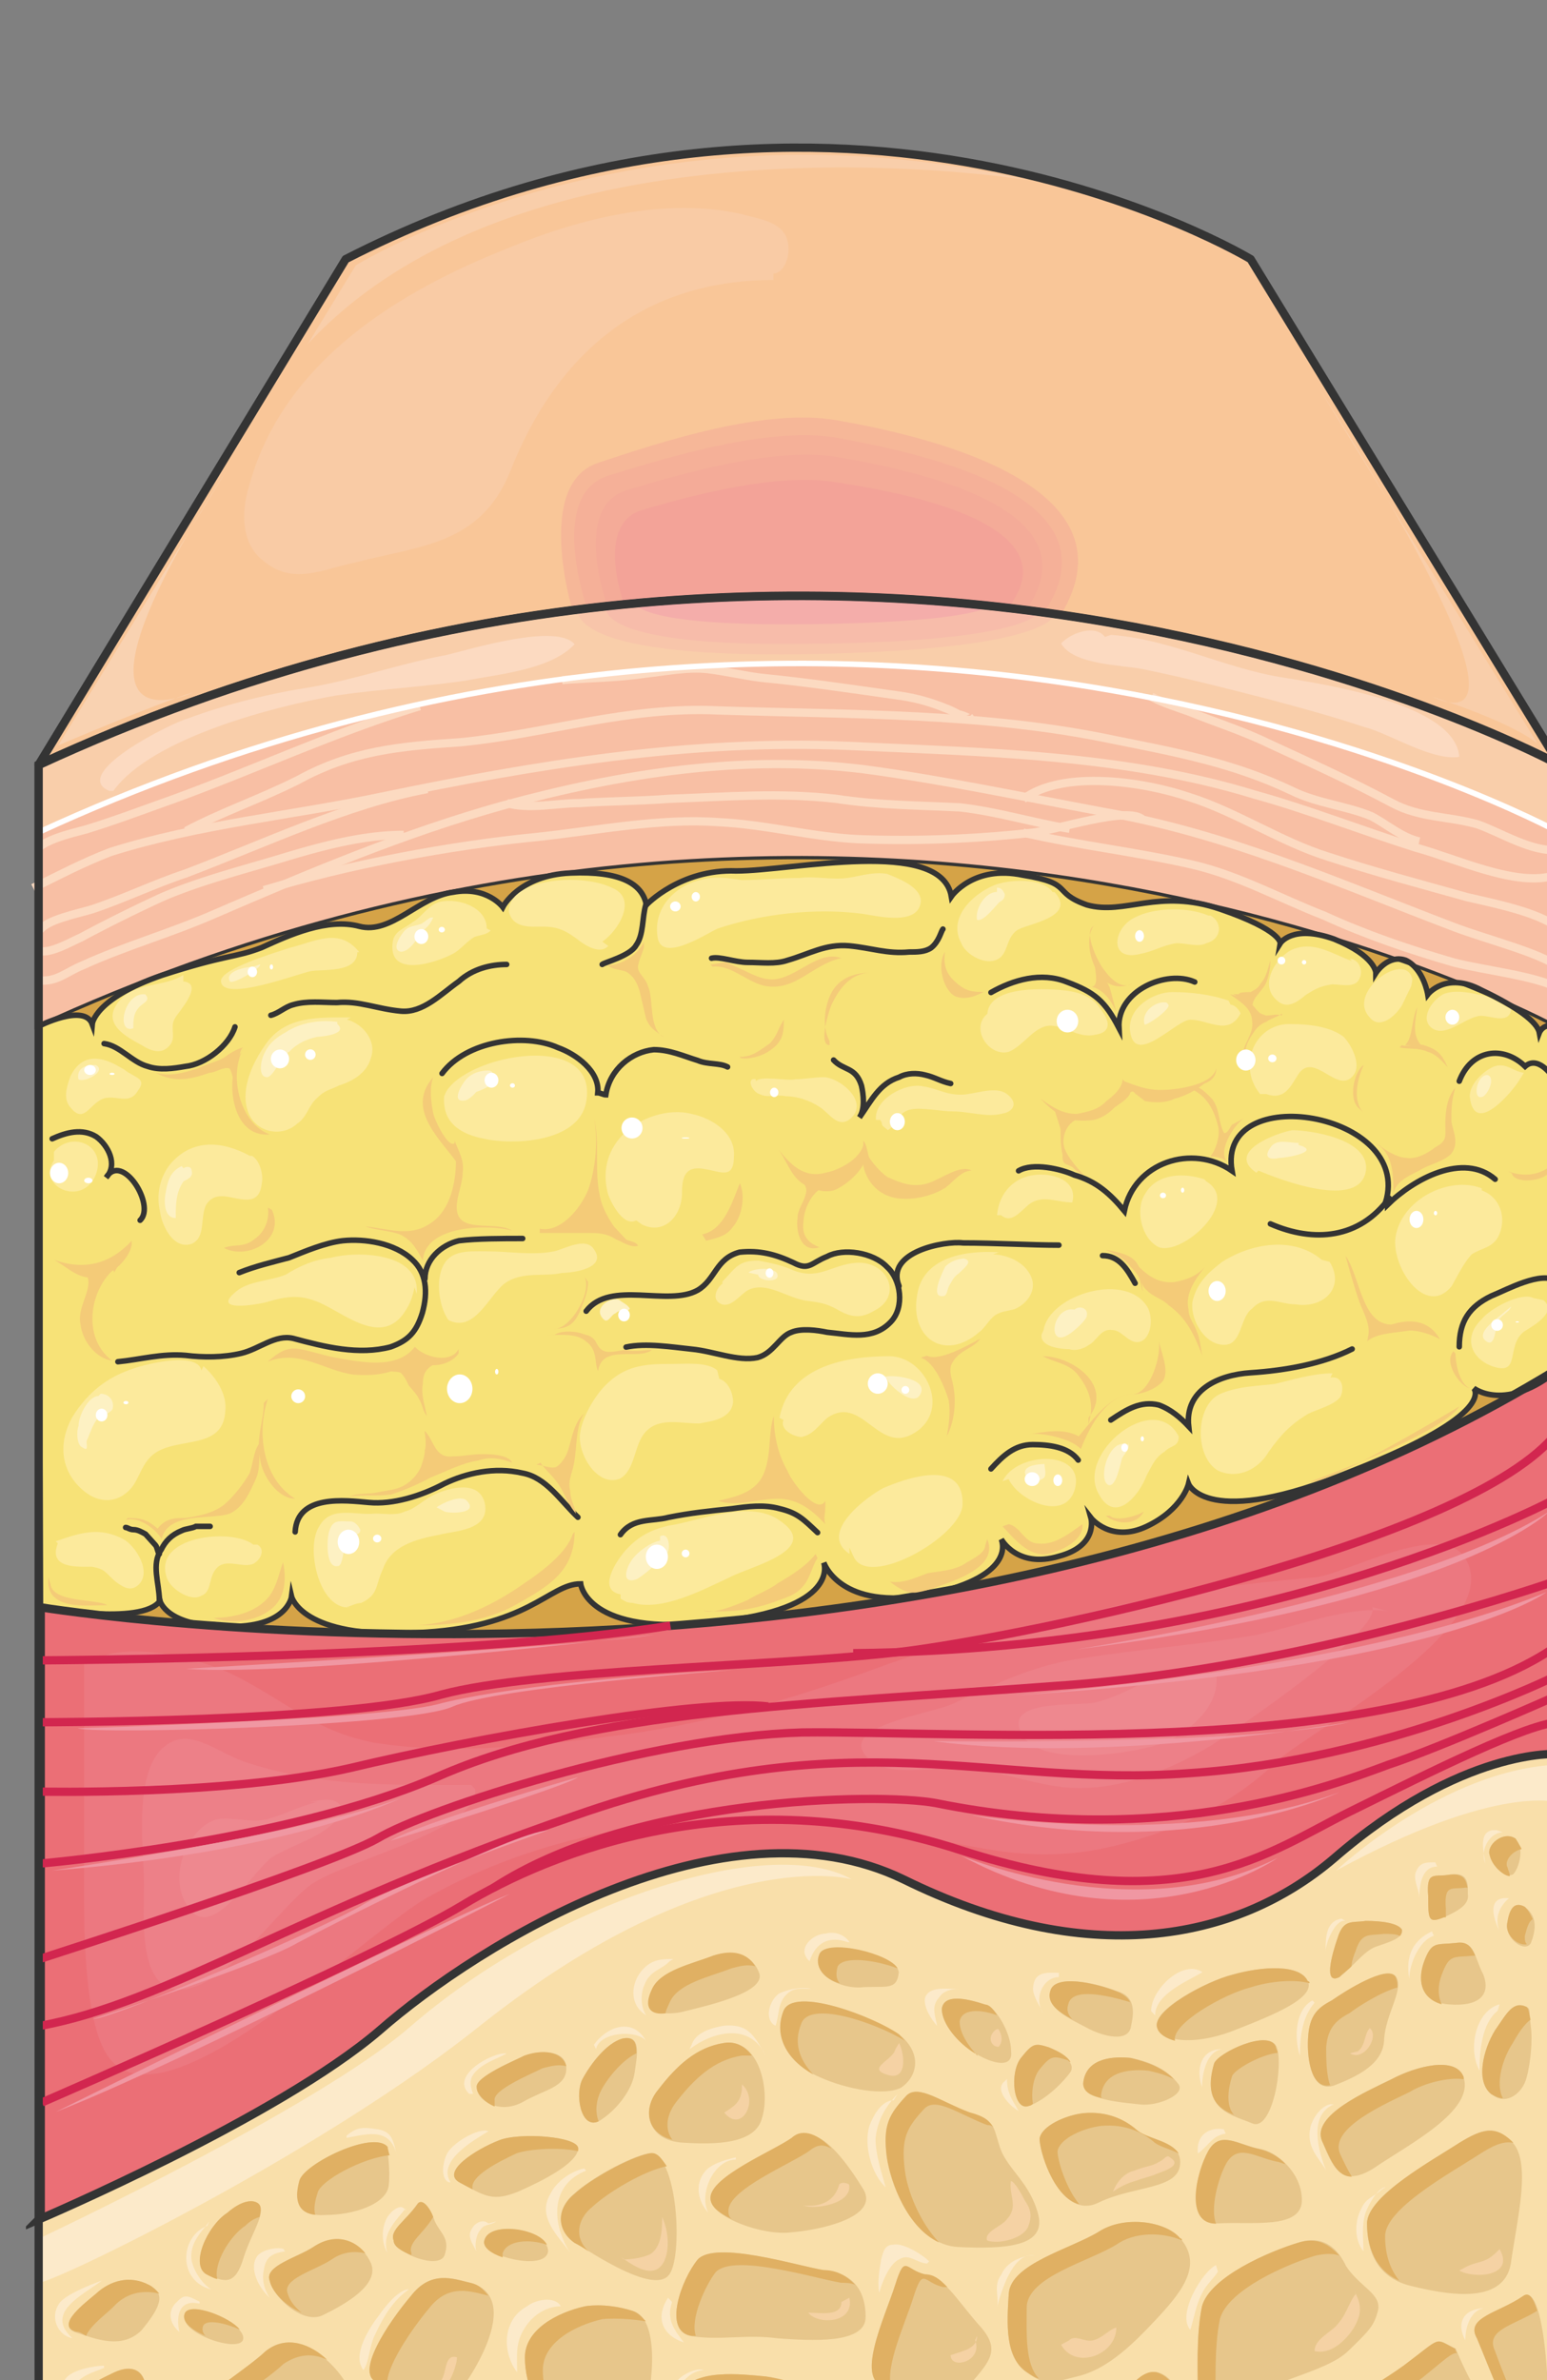 <svg xmlns="http://www.w3.org/2000/svg" version="1.0" viewBox="0 0 223.975 344.428"><rect x="0" y="0" width="223.975" height="344.428" fill="#808080" stroke="none"/><defs><clipPath clipPathUnits="userSpaceOnUse" id="a"><path d="M3.758 19.988h223.704v344.671H3.758z"/></clipPath></defs><path d="M225.423 148.59s-100.998-55.107-220.186 0v-38.177c119.188-55.127 220.186 0 220.186 0v38.177z" fill="#f8bfa4" fill-rule="evenodd"/><path clip-path="url(#a)" d="M225.743 110.613s-100.999-55.027-220.186 0L50.01 37.457c70.997-36.298 131.02 0 131.02 0l44.713 73.156z" fill="#f9c698" fill-rule="evenodd"/><path d="M153.507 89.106c-20.468-3.058-44.413-4.297-70.657-.92 0 0-5.497-18.148 3.738-21.207 9.234-3.078 24.245-8.015 34.619-6.156 10.393 1.839 44.413 8.615 32.3 28.283z" fill="#f6b798" fill-rule="evenodd"/><path d="M151.268 88.466c-19.348-2.758-41.874-3.677-66.42-.92 0 0-5.496-15.95 3.179-18.708 8.954-2.778 23.106-7.075 32.92-5.536 9.834 1.839 41.874 7.675 30.321 25.164z" fill="#f5b098" fill-rule="evenodd"/><path d="M148.65 88.147c-17.61-2.439-38.377-3.378-60.863-.92 0 0-4.917-13.811 2.878-16.27 8.075-2.459 21.047-6.156 30.002-4.917 8.934 1.539 38.636 6.756 27.983 22.107z" fill="#f4ab98" fill-rule="evenodd"/><path d="M145.992 87.907c-15.87-1.84-34.9-2.759-55.667-.6 0 0-4.337-11.733 2.879-13.572 7.215-2.158 19.328-5.257 27.403-4.017 8.075 1.239 35.179 5.556 25.385 18.189z" fill="#f3a398" fill-rule="evenodd"/><path d="M225.423 120.287s-100.699-55.126-220.186 0v-9.854c119.487-55.147 220.186 0 220.186 0v9.854z" fill="#f9ceaa" fill-rule="evenodd"/><path d="M152.707 88.806c-20.207-3.078-43.573-4.017-68.978-.92 0 0-3.178 7.376 32.9 6.777 36.358-.62 36.078-5.857 36.078-5.857z" fill="#f8c5aa" fill-rule="evenodd"/><path d="M150.669 88.207c-18.47-2.16-39.816-3.099-62.902-.62 0 0-2.898 6.156 30.002 5.557 32.9-.32 32.9-4.937 32.9-4.937z" fill="#f7bcaa" fill-rule="evenodd"/><path d="M143.793 87.267c-15.011-1.539-32.62-2.159-51.969-.62 0 0-2.318 3.978 24.825 3.678 27.144-.3 27.144-3.058 27.144-3.058z" fill="#f4adaa" fill-rule="evenodd"/><path d="M225.423 253.786V362.62H5.557v-41.495s34.639-14.77 49.35-27.363c14.431-12.612 49.91-34.44 75.894-21.847 26.244 12.912 47.89 9.235 62.322-3.078 18.469-15.99 32.3-15.05 32.3-15.05z" fill="#f9dfaa" fill-rule="evenodd"/><path d="M225.743 198.08v55.686h-.28s-13.851-.92-32.32 15.071c-14.431 12.313-36.078 15.99-62.342 3.078-26.264-12.612-61.483 9.235-76.194 21.847-14.731 12.612-49.37 27.363-49.37 27.363l.3-.3V232.54s129.001 20.927 220.206-34.459z" fill="#eb6f76" fill-rule="evenodd"/><path d="M219.367 266.059c-1.699-1.22-4.257.9-3.678 2.418.56 1.82 2.559 3.318 3.398 2.719.86-.9 1.7-3.918.28-5.137zm-9.734 5.237c-1.999.32-3.158-.62-2.858 3.078 0 3.378 0 3.977 2.298 3.058 2-.92 3.718-1.839 3.438-3.378 0-1.22.28-3.378-2.878-2.758zm-11.893 6.656c-2.039.32-3.218-.32-4.077 2.498-.88 2.499-2.06 6.856.28 5.617 2.038-1.56 3.497-3.738 5.256-4.378 1.76-.62 4.078-1.239 3.798-2.478-.58-.94-2.918-1.26-5.257-1.26zm-19.308 7.775c-3.718.92-11.773 5.177-10.894 7.615 1.14 2.439 6.317 2.439 11.474.32 5.456-2.139 11.473-4.577 10.333-7.016-1.14-2.458-6.596-2.138-10.913-.92zm23.705.32c-1.159-1.86-7.515 2.158-9.254 3.378-1.719.939-3.178 1.858-3.458 4.937-.3 3.078.28 8.614 3.758 7.395 3.178-1.24 7.216-3.078 7.216-6.776.28-3.698 2.878-7.095 1.738-8.934zm8.615-4.897c-2.878.3-3.458-.32-4.597 2.758-.88 2.758-.58 5.836 3.738 6.136 4.017.3 6.016-1.219 4.877-4.297-1.44-2.759-1.16-4.917-4.018-4.597zm10.034-5.217c-1.719-.94-2.298.6-2.578 2.438-.3 2.159 2.578 4.298 3.438 2.779.58-1.54 1.139-3.698-.86-5.217zm.26 14.471c-1.999-.94-2.858.92-4.577 3.378-1.72 2.758-2.878 7.355-.58 9.194 2.019 1.84 4.597 0 5.157-2.458.58-2.139.86-5.517.58-7.356-.28-2.158 0-2.458-.58-2.758zm-9.174 10.134c-1.16-3.078-6.936-1.54-10.394.3-3.758 1.859-11.553 5.236-10.094 8.914 1.44 3.378 2.598 7.056 7.495 3.998 4.917-3.378 14.712-8.295 12.993-13.212zm6.855 9.234c-2.298-2.158-4.037-1.839-7.495.32-3.758 2.459-13.312 7.675-13.312 11.673s1.46 7.695 6.076 8.935c4.917 1.219 13.592 3.058 14.731-3.079.88-6.456 3.179-15.07 0-17.849zm-36.297 1.18c-3.179-.62-5.777-2.779-7.496.32-1.739 3.077-3.478 10.773 1.44 10.453 4.896-.3 12.112.92 12.112-3.378 0-3.998-3.738-7.076-6.057-7.395zm-6.617-12.373c.58-1.539 7.816-4.957 8.975-2.478 1.14 2.478-.58 12.392-3.478 11.153-2.898-1.24-7.535-1.86-5.497-8.675zm-14.071-10.454c-3.178-1.239-8.975-2.498-9.554 0-.88 2.499 2.898 4.078 5.217 5.317 2.318 1.26 6.076 2.179 6.356-.32.58-2.498.3-4.357-2.019-4.997zm-4.917 13.332c.3-3.378 3.718-3.997 6.856-3.677 3.138.6 5.417 1.838 6.836 3.677 1.419 1.52-2.839 3.358-5.417 3.058-2.559-.3-8.275-.62-8.275-3.058zm-5.017-5.217c-1.979-.62-2.279-.62-3.978 1.52-1.719 2.118-1.139 7.855 1.14 6.955 2.558-.9 5.117-3.637 5.976-4.837.84-1.219-.86-2.738-3.138-3.638zm-9.134-6.176c-2.879-.94-6.017-1.559-6.317.6 0 2.159 2.299 4.937 4.877 6.476 2.579 1.559 5.437 2.159 5.157-.3 0-2.778-2.298-6.476-3.717-6.776zm14.151 15.711c-2.578.3-6.016 1.839-6.316 3.677 0 2.16 3.158 11.993 8.595 9.235 5.156-2.459 11.473-1.839 11.752-5.537.28-3.378-4.297-3.378-6.296-4.917-1.719-1.539-4.297-2.778-7.735-2.458zm38.057 22.126c-1.16-2.458-3.198-4.617-6.956-3.378-4.057 1.24-12.752 4.917-13.911 9.235-.88 4.297-.58 10.154-.58 12.912-.3 2.778 1.439 4.917 5.796 1.24 4.338-3.399 12.753-4.618 15.93-7.696 3.199-3.078 3.758-3.698 4.338-5.837.58-2.478-2.598-3.398-4.617-6.476zm15.89 11.953c-3.198-1.539-1.739-1.859-7.535 2.459-6.056 4.317-10.694 5.856-11.553 9.554-.88 3.997 2.898 4.297 5.496 6.456 2.599 2.159 6.936 2.458 10.114 1.24 3.478-1.24 12.133-5.538 8.675-10.175-3.178-4.297-5.197-9.534-5.197-9.534zm-43.274 3.398c-3.457-.62-6.935 6.756-7.795 9.534-.88 3.078 5.777 9.514 8.955 6.756 2.878-2.758 4.317-15.05-1.16-16.29zm3.378-19.368c-2.018-2.459-8.075-3.398-11.832-.92-4.038 2.459-12.693 4.617-12.993 8.935-.28 4.297-.58 9.234 2.599 11.393 3.178 2.139 3.178 1.539 7.216.6 4.037-.92 7.515-3.998 11.253-7.996 3.757-3.997 7.215-8.015 3.757-12.012zm-36.917 5.216c-2.898-.62-2.898-3.098-4.358 1.54-1.459 4.617-6.116 14.151-1.159 14.77 4.637.62 8.995 3.379 11.913-.3 3.198-3.697 4.637-5.236 1.16-8.934-3.199-3.697-4.938-6.776-7.556-7.075zm16.39 19.089c-2.878-1.24-6.596-3.398-9.754-.94-2.858 2.46-8.875 6.776-9.454 9.235-.3 2.758 5.156 3.978 10.613 3.978 5.157-.3 11.453-.6 12.892-3.059 1.14-2.778 0-7.075-4.297-9.214zm-19.069-45.013c-2.598 2.779-3.477 4.338-2.898 8.975.58 4.337 4.038 12.692 10.394 12.992 6.636.3 12.692 0 11.553-4.637-1.16-4.637-4.337-6.496-5.497-9.594-1.14-3.398-.58-4.018-4.617-5.257-4.038-1.56-7.216-4.038-8.935-2.479zm-17.849-12.172c-1.459 3.997.86 7.695 5.197 9.534 4.038 1.839 9.534 2.758 11.833 1.539 2.319-1.54 3.178-4.917-.28-7.695-3.458-2.459-15.31-7.076-16.75-3.378zm5.217-8.335c-1.16 2.458 1.999 4.917 5.737 4.917 3.737-.32 5.456.6 5.736-2.159 0-2.459-10.334-4.917-11.473-2.758zm-8.675 3.018c-.86-2.738-3.458-3.658-6.616-2.738-3.158 1.219-7.735 2.138-8.894 4.877-1.44 2.738.3 3.957 4.017 3.358 3.738-.92 12.053-2.739 11.493-5.497zm-5.117 9.913c-4.057.62-6.935 3.379-9.534 6.757-2.618 3.078-1.459 7.375 3.458 7.675 4.637.3 10.694.3 11.573-3.678 1.14-3.697-.3-11.373-5.497-10.753zm-14.711-.639c-2.318.62-4.637 3.698-5.796 5.837-1.16 2.158-.28 7.375 2.318 6.156 2.599-1.54 4.917-4.617 5.217-7.076.28-2.138 1.14-5.536-1.739-4.917zm-14.211 2.479c-1.14.6-7.216 3.058-6.916 4.597 0 1.839 3.178 3.978 6.636 2.139 3.178-1.84 6.336-2.139 6.336-4.897 0-2.459-3.158-2.779-6.056-1.84zm7.776 13.532c.28-1.86-8.655-2.479-11.534-1.24-3.178 1.24-8.654 4.617-5.476 6.157 3.457 1.838 4.617 2.758 8.355 1.219 3.457-1.52 8.374-3.998 8.654-6.136zm10.133.619c-2.898.62-8.375 3.678-10.693 5.817-2.599 2.138-2.599 5.196 0 7.015 2.898 1.84 11.253 7.336 13.571 4.897 2.299-2.138 1.44-18.348-2.878-17.729zm20.827-2.159c-2.598 1.86-11.812 5.557-11.812 8.635 0 2.779 7.775 5.537 11.813 4.937 4.017-.32 12.652-2.158 10.353-6.176-2.298-3.698-6.616-10.174-10.353-7.396zm-13.631 17.51c-2.319 2.778-5.217 10.493-.86 11.113 4.338.62 7.796-.32 12.433.3 4.617.32 12.712.92 12.712-3.078 0-4.318-2.299-6.476-6.056-6.796-3.778-.6-15.63-4.317-18.23-1.54zm-16.43 6.796c-4.018.92-8.615 3.398-8.615 7.395 0 3.998 2.019 9.534 7.475 11.993 5.737 2.458 8.315.62 9.755-3.678 1.419-4.617 2.278-14.171-1.72-15.09-4.017-1.24-6.895-.62-6.895-.62zm-14.511-9.534c-.58 2.158 8.974 4.597 9.254 1.539 0-3.079-8.375-4.618-9.254-1.54zm-9.715-5.257c-1.699 2.458-3.977 3.697-3.398 5.237.28 1.838 6.517 4.297 7.376 2.158.84-2.478-.56-3.098-1.42-4.937-.559-1.839-1.978-3.398-2.558-2.458zm-4.377-8.295c-1.999-2.479-11.993 2.458-12.572 4.917-.86 2.478-.56 5.237 3.717 4.937 3.998 0 8.855-1.54 9.135-4.318.28-2.458-.28-5.536-.28-5.536zm-23.066 9.514c-2.918 1.859-5.557 7.715-2.918 8.935 2.618 1.239 4.077 1.539 5.257-2.459 1.159-3.698 3.777-7.076 1.739-8.015-1.74-.62-4.078 1.539-4.078 1.539zm12.452 4.937c-2.298 1.539-7.215 2.778-6.336 4.937.58 2.458 4.897 6.436 7.776 4.917 3.158-1.54 8.055-4.317 6.915-7.376-1.159-2.778-4.317-4.937-8.355-2.478zm-18.568 9.554c-1.44 2.759 7.475 5.817 8.335 3.978.86-2.139-7.176-5.837-8.335-3.978zm-12.932-2.738c-1.42 1.26-6.017 4.657-2.859 5.596 2.859.94 6.576 2.479 9.435-.3 2.578-3.117 3.717-5.296 1.159-6.535-2.878-1.56-5.737-.62-7.735 1.239zm2.058 11.653c-2.578 1.239-4.877 2.458-4.297 5.536.58 3.079 2.858 13.512 5.437 10.134 2.578-3.378 8.295-20.287-1.14-15.67zm22.527-3.378c-2.579 2.458-8.635 6.176-10.934 8.954-2.318 3.099-2.318 9.295 1.72 9.595 4.037 0 14.11 3.398 17.289-1.54 2.878-4.956 5.456-8.354 4.017-11.453-1.139-2.778-7.195-9.594-12.092-5.556zm29.722-9.854c-2.599-.62-5.757-1.86-8.655 1.839-3.158 3.697-8.655 11.713-4.617 12.632 3.757.62 4.337 8.615 8.075 5.237 3.758-3.078 13.552-17.25 5.197-19.708zm1.978 19.368c-3.477 1.22-12.172 6.456-8.115 8.295 4.058 1.839 10.734 4.297 15.071 2.459 4.058-1.54 1.16-7.676-.86-9.535-2.038-1.519-2.897-2.458-6.096-1.219zm40.716-5.836c-3.478-.3-10.414-1.24-12.453 2.458-1.739 3.998-4.057 12.612 1.74 12.313 5.796-.3 9.274-.92 15.35-.92 5.796 0 10.993-.62 10.414-3.997-.56-3.698-7.816-8.935-15.051-9.854zm77.373 4.917c-.28-2.479-9.814 2.758-11.853 5.236-2.019 2.14-3.758 6.756.3 6.457 4.337-.3 10.114-.62 12.432-1.24 2.299-.6-.3-7.375-.88-10.453zm32.3-16.57c-3.518 2.458-8.495 3.078-6.736 6.136 1.46 3.378 7.616 19.628 9.375 18.409 1.739-1.22 1.159-27.004-2.639-24.545z" fill="#e7c68b" fill-rule="evenodd"/><path d="M218.288 270.276c-.58-.9.58-2.418 2.018-2.718-.28-.6-.56-.9-.859-1.5-1.739-1.219-4.337.9-3.758 2.42.3 1.498 2.02 2.997 2.899 2.997 0-.6-.3-.899-.3-1.199zm-8.955 5.937c-.28-3.678.86-2.759 2.858-3.079h.28c-.28-1.219-.56-2.138-2.838-1.838-1.999.32-3.158-.62-2.858 3.078 0 3.378 0 3.977 2.278 3.058h.28v-1.22zm-13.072 6.116c.88-2.818 2.039-2.199 4.078-2.499.88 0 1.759 0 2.338.3.28-.3.28-.62.28-.92-.58-.939-2.898-1.258-5.237-1.258-2.039.32-3.198-.32-4.077 2.498-.86 2.499-2.04 6.856.3 5.617.58-.62 1.159-.94 1.738-1.56 0-.62.3-1.558.58-2.178zm-15.251 5.257c2.859-.92 6.316-1.22 8.595-.62 0-.3-.28-.3-.28-.3-1.139-2.478-6.596-2.158-10.893-.92-3.738.92-11.773 5.238-10.894 7.716.28.92 1.42 1.54 2.579 1.839-.58-2.458 7.156-6.776 10.893-7.715zm10.994 8.614c.28-3.078 1.719-3.997 3.438-4.937 1.159-.919 4.597-3.058 6.875-3.677 0-.62 0-.92-.28-1.54-1.139-1.858-7.455 2.16-9.174 3.379-1.719.919-3.158 1.838-3.438 4.917-.3 3.078.28 7.995 3.158 7.395-.58-1.539-.58-3.997-.58-5.537zm16.729-10.453c1.14-3.078 1.72-2.459 4.578-2.759h.28c-.56-1.239-1.14-2.158-2.859-1.838-2.858.3-3.438-.32-4.577 2.758-.88 2.438-.58 5.197 2.578 6.116-.58-1.219-.58-2.758 0-4.277zm12.033-5.617c.3-1.199.58-2.118 1.14-2.418-.28-.6-.56-1.2-1.14-1.8-1.699-.919-2.278.6-2.558 2.4-.3 1.818 1.699 3.317 2.858 3.017-.3-.3-.3-.6-.3-1.199zm-1.739 15.49c.86-1.538 1.72-2.757 2.559-3.377-.28-1.24-.28-1.54-.56-1.839-1.999-.94-2.858.92-4.577 3.378-1.7 2.758-2.858 7.375-.56 9.234.56.3 1.14.6 1.7.6-1.14-2.139 0-5.836 1.438-7.995zm-25.045 15.971c-1.439-3.678 6.377-7.056 10.134-8.894 2.02-1.24 5.497-2.16 7.796-1.84v-.32c-1.14-3.077-6.936-1.538-10.414.32-3.758 1.84-11.573 5.217-10.114 8.895 1.16 2.459 2.019 5.217 4.337 5.217-.58-.92-1.159-2.139-1.739-3.378zm6.556 11.973c0-3.978 9.575-9.195 13.352-11.653 2.319-1.52 3.778-2.139 5.217-1.839l-.28-.3c-2.318-2.158-4.057-1.839-7.555.3-3.758 2.459-13.352 7.675-13.352 11.653 0 3.378 1.18 6.756 4.657 8.275-1.459-1.839-2.039-3.978-2.039-6.436zm-23.046-10.434c1.72-3.098 4.298-.94 7.456-.32.28 0 .86.32 1.14.32-1.14-1.239-2.58-1.859-3.719-2.158-3.158-.62-5.736-2.799-7.455.3-1.719 3.097-3.458 10.493 1.14 10.493-.86-2.159.28-6.476 1.438-8.635zm.88-12.692c.28-.92 4.017-3.098 6.596-3.398 0-.32-.28-.62-.28-.94-1.14-2.478-8.335.94-8.915 2.479-1.439 4.957.58 6.516 2.879 7.436-.86-.92-1.14-2.779-.28-5.577zm-23.706-10.434c.58-2.498 5.777-1.239 8.955-.3-.28-.64-1.14-1.259-2.019-1.579-3.178-1.239-8.975-2.498-9.554 0-.58 1.88 1.459 3.138 3.198 4.058-.58-.62-.88-1.24-.58-2.179zm4.737 13.312c.28-3.378 3.698-3.997 6.836-3.698 1.42.32 2.559.62 3.698 1.24-1.42-1.54-3.698-2.459-6.256-3.078-3.138-.32-6.556.3-6.856 3.697 0 1.22 1.16 1.84 2.858 2.139 0 0-.28 0-.28-.3zm-8.994-3.758c1.719-2.118 2.019-2.118 4.017-1.499.28 0 .28.3.56.3-.56-.92-1.699-1.519-3.138-2.119-1.999-.62-2.299-.62-4.018 1.52-1.719 2.118-1.139 7.855 1.16 6.955.28 0 .56-.3.56-.3-.28-1.519 0-3.637.859-4.857zm-11.473-7.035c.28-1.84 2.858-1.84 5.417-.92-.56-.92-1.14-1.539-1.7-1.539-2.858-.94-5.996-1.559-6.296.62 0 2.159 2.299 4.937 4.857 6.476 0 0 .3 0 .3.3-1.439-1.54-2.578-3.378-2.578-4.937zm14.171 18.768c.28-1.839 3.738-3.378 6.336-3.677 3.458-.3 6.037.919 7.776 2.458.86.62 2.298.92 3.438 1.54-1.14-1.84-4.598-2.16-6.037-3.379-1.719-1.539-4.317-2.778-7.775-2.458-2.578.3-6.036 1.839-6.336 3.677 0 1.84 2.019 8.595 5.756 9.515-1.998-2.439-3.158-6.436-3.158-7.676zm22.926 37.178c0-2.759-.3-8.595.58-12.892 1.16-4.298 9.814-7.976 13.852-9.195 1.439-.32 2.598-.32 3.457 0-1.439-1.539-3.158-2.778-6.056-1.839-4.037 1.22-12.692 4.897-13.851 9.195-.88 4.297-.58 10.134-.58 12.892-.3 2.159.58 3.678 2.598 3.078v-1.24zm18.269 5.237c.86-3.698 5.457-5.237 11.493-9.535 3.438-2.778 4.298-3.697 5.157-3.697-.28-.32-.28-.62-.28-.62-3.158-1.539-1.719-1.859-7.475 2.459-6.036 4.317-10.634 5.856-11.493 9.554-.58 2.778 1.16 3.698 3.158 4.917-.56-.6-.86-1.54-.56-3.078zm-32.02 1.019c.84-2.798 4.257-10.234 7.655-9.614-.84-.92-1.42-1.54-2.538-1.859-3.418-.62-6.816 6.816-7.676 9.614-.58 2.159 1.979 5.577 4.817 7.116-1.699-1.859-2.838-3.718-2.258-5.257zm-13.632-21.007c.3-4.318 8.934-6.456 12.972-8.915 2.598-1.859 6.636-1.859 9.514-.62 0 0 0-.3-.28-.3-2.018-2.458-8.075-3.397-11.812-.939-4.038 2.459-12.693 4.617-12.993 8.915-.28 4.317-.58 9.234 2.599 11.373.86.62 1.439.92 1.739.92-2.019-2.14-1.74-6.437-1.74-10.434zm-16.43-1.24c1.459-4.617 1.459-2.158 4.357-1.539h.58c-1.16-1.219-2.019-1.838-3.198-1.838-2.898-.62-2.898-3.099-4.358 1.539-1.459 4.617-6.116 14.191-1.159 14.79h.58c-.88-3.077 2.039-9.234 3.198-12.952zm1.399 25.885c.56-2.479 6.636-6.776 9.534-9.255 2.879-2.458 6.916-.62 9.514.94-.56-.62-1.439-1.24-2.298-1.859-2.898-1.24-6.656-3.398-9.834-.92-2.878 2.459-8.955 6.776-9.534 9.235 0 1.24 1.159 2.478 2.898 3.078-.28-.3-.28-.92-.28-1.22zM131 313.99c-.579-4.637.3-6.177 2.919-8.955 1.739-1.559 4.937.92 9.014 2.459.28 0 .58 0 .86.32-.58-.94-1.16-1.56-3.478-2.18-4.078-1.538-7.276-4.017-9.015-2.458-2.618 2.779-3.497 4.318-2.898 8.955.58 3.718 2.898 10.194 7.556 12.352-2.919-3.078-4.658-7.715-4.957-10.493zm-14.99-21.167c1.159-3.358 10.393-.3 14.99 2.458-.28-.3-.56-.62-.859-.92-3.458-2.458-15.27-7.055-16.71-3.377-1.459 3.677.56 7.055 4.318 9.194-2.02-2.139-2.879-4.597-1.74-7.355zm5.276-8.295c.88-1.54 5.497-.92 8.675.3-1.14-2.16-10.114-4.318-11.273-2.16-.88 1.86.58 3.718 2.898 4.318-.58-.6-.58-1.539-.3-2.458zm-24.345 5.256c1.16-2.798 5.777-3.717 8.935-4.957 1.16-.32 2.318-.62 3.458-.32-1.14-1.858-3.158-2.478-6.057-1.538-3.158 1.239-7.775 2.158-8.934 4.957-1.16 2.478-.28 3.697 2.019 3.397 0-.3.3-.919.58-1.539zm.979 14.352c2.6-3.338 5.477-6.077 9.495-6.696h1.439c-.86-1.22-2.299-2.139-4.018-1.82-4.037.6-6.915 3.339-9.494 6.697-2.318 2.738-1.739 6.396 1.999 7.295-1.14-1.519-.86-3.637.58-5.476zm-10.973-1.479c.88-1.84 3.178-4.618 5.197-5.537 0-1.52-.28-2.459-2.019-2.139-2.298.62-4.617 3.678-5.776 5.837-1.16 2.138-.28 7.355 2.318 6.136-.58-1.54-.3-3.078.28-4.297zm-15.33 1.239c-.3-1.54 5.776-3.998 6.915-4.617 1.16-.3 2.319-.62 3.458-.3-.56-2.159-3.458-2.479-6.056-1.54-1.14.62-7.216 3.079-6.916 4.618 0 .92 1.16 2.159 2.599 2.758v-.92zm3.158 7.695c1.719-.62 6.056-.94 8.934-.32v-.3c.28-1.858-8.654-2.478-11.533-1.239-3.178 1.24-8.654 4.617-5.476 6.157.58.32 1.159.62 1.739.919-.58-1.839 3.737-3.998 6.336-5.217zm11.013 7.715c2.339-2.158 7.555-5.236 10.753-5.856-.859-1.22-1.439-2.159-2.598-1.839-2.918.62-8.435 3.698-10.773 5.857-2.619 2.138-2.619 5.216 0 7.075.58.3 1.179.62 2.038 1.22-2.038-1.84-1.739-4.618.58-6.457zm19.668.58c0-3.098 9.175-6.816 11.773-8.695 1.14-.919 1.999-.919 3.138-.3-1.719-1.858-4.018-3.118-5.736-1.558-2.579 1.858-11.773 5.596-11.773 8.694 0 1.24 1.159 2.179 3.158 3.098-.56-.3-.56-.92-.56-1.239zm-1.839 8.894c2.599-2.758 14.431.92 18.17 1.54.579 0 1.458 0 2.018.3-1.14-1.22-2.578-2.14-4.597-2.14-3.758-.619-15.59-4.316-18.19-1.538-2.298 2.758-5.196 10.454-.859 11.053h.58c-.86-2.458 1.44-7.375 2.878-9.214zm-25.025 14.172c0-3.977 4.578-6.436 8.615-7.375 0 0 2.579-.3 6.296.32-.56-.62-1.139-1.24-1.998-1.54-4.018-1.239-6.896-.62-6.896-.62-4.018.92-8.615 3.379-8.615 7.376 0 3.698 1.739 9.215 6.896 11.673-3.158-2.758-4.298-6.756-4.298-9.834zm-5.816-16.91c.58-1.838 3.798-2.138 6.416-1.219-1.16-2.458-8.475-3.378-9.055-.62-.3.92.88 1.84 2.639 2.439v-.6zm-13.212-.02c-.56-1.539 1.739-2.778 3.158-5.236-.56-1.54-1.719-2.779-2.279-1.84-1.739 2.46-4.037 3.698-3.458 5.238 0 .919 1.16 1.539 2.579 2.138v-.3zm-13.612-8.614c.28-1.84 6.676-5.217 10.454-5.537-.28-.92-.28-1.22-.28-1.22-2.039-2.478-12.213 2.46-12.792 4.918-.6 2.158-.6 4.617 2.318 4.917-.3-.92 0-2.139.3-3.078zm-10.414 4.637s.88-.94 2.04-1.24c.28-1.239.28-1.858-.58-2.178-1.76-.62-4.078 1.559-4.078 1.559-2.918 1.859-5.537 7.735-2.918 8.975.6.3 1.18.6 1.459.6-.58-2.16 1.759-6.177 4.077-7.716zm6.117 9.834c-.88-2.139 4.037-3.378 6.336-4.917 1.739-1.22 3.458-1.22 4.897-.92-1.44-1.838-4.317-3.078-7.496-.919-2.298 1.539-7.215 2.758-6.336 4.917.28 1.539 2.299 3.678 4.618 4.597-1.16-.92-1.74-1.839-2.02-2.758zm-12.213 4.597c.58-.92 3.238-.3 5.297.62-1.46-1.84-7.076-3.978-7.955-2.439-.6 1.22.88 2.439 2.958 3.338-.3-.3-.6-.9-.3-1.519zm-12.952-2.758c1.719-1.84 3.998-2.439 6.576-1.84-.28-.299-.86-.919-1.42-1.218-2.877-1.54-5.736-.62-7.734 1.219-1.44 1.24-6.037 4.597-2.879 5.517.58 0 .86.3 1.44.6.58-1.52 3.158-3.359 4.017-4.278zm-2.219 17.229c-.58-3.078 1.72-4.317 4.338-5.556.86-.62 1.739-.92 2.298-.92-.56-1.539-2.018-2.478-4.917-.92-2.598 1.22-4.917 2.46-4.337 5.557.58 3.079 2.618 12.633 5.217 10.794-1.44-2.778-2.319-7.096-2.599-8.955zm15.851 0c2.298-2.758 8.335-6.436 10.933-8.894 2.299-1.52 4.318-1.52 6.316-.6-2.298-2.159-5.736-3.698-8.914-1.24-2.579 2.46-8.615 6.137-10.914 8.895-2.318 2.759-2.318 8.895 1.44 9.195-.88-1.839-.58-5.517 1.139-7.356zm38.017-20.607c-2.579-.62-5.737-1.86-8.615 1.839-3.158 3.697-8.635 11.713-4.597 12.632.28 0 .86 0 1.139.3-.28-2.459 3.458-7.995 6.036-11.073 2.879-3.698 6.037-2.459 8.615-1.86-.56-.599-1.14-1.538-2.578-1.838zm4.657 21.227c1.739-.62 2.598-.62 3.758-.32 0 0-.28 0-.28-.3-2.039-1.539-2.898-2.478-6.097-1.239-3.477 1.24-12.172 6.476-8.115 8.315.58.32 1.16.62 1.74.92-.28-2.459 6.096-6.457 8.994-7.376zm28.223-3.398c2.019-3.678 8.954-2.758 12.412-2.459 3.178.62 6.356 1.86 8.935 3.398-2.878-2.478-7.196-4.617-11.533-5.236-3.458-.3-10.374-1.24-12.393 2.458-1.739 3.998-4.057 11.693.86 12.293-.86-2.759.58-7.676 1.719-10.454zm77.973 7.695c1.439-1.839 6.616-4.917 9.494-5.536 0-.62-.28-1.24-.28-1.54-.28-2.478-9.794 2.759-11.793 5.237-2.019 2.14-3.758 6.756.28 6.457h.28c0-1.54.88-3.378 2.019-4.618zm37.457-15.67c-1.46-3.058 2.618-3.678 6.116-5.817-.58-1.839-1.16-2.778-2.039-2.158-3.498 2.458-8.455 3.078-6.696 6.136 1.46 3.378 7.576 19.628 9.315 18.409 0 0 .28-.3.28-.62-2.619-4.597-6.097-13.492-6.976-15.95z" fill="#e0b063" fill-rule="evenodd"/><path d="M225.743 197.98C134.538 253.326 5.537 232.42 5.537 232.42l-.3-83.95c119.208-55.047 220.226 0 220.226 0l.28 49.51z" fill="#d5a347" fill-rule="evenodd"/><path d="m225.743 198.08-.28-49.57c-2.018-.62-2.598.92-2.598.92-.28-1.54-3.178-3.698-8.375-6.157-5.197-2.778-7.795.62-7.795.62s-.56-3.698-3.158-4.937c-2.599-.92-4.338 1.839-4.338 1.839s0-2.459-6.056-4.917c-6.056-2.159-7.795.62-7.795.62s.28-1.86-8.655-4.938c-9.234-3.078-13.852.92-19.348-.62-5.477-1.838-2.02-3.077-9.235-4.297-7.215-1.539-10.673 3.078-10.673 3.078-1.16-8.634-23.086-3.697-31.181-3.697-8.076-.3-12.973 4.917-12.973 4.917-.58-3.078-3.757-4.917-10.973-4.618-7.216.32-9.814 4.937-9.814 4.937s-2.019-3.078-7.216-2.158c-4.917.62-8.954 6.156-13.571 4.937-4.618-1.24-10.094 1.219-14.132 3.078-4.037 1.539-4.617.92-14.431 3.997-9.814 3.378-10.114 7.076-10.114 7.076-1.14-3.078-7.795.32-7.795.32l.3 84.05s14.71 2.777 17.609-.92c0 0 .58 3.697 9.514 3.697 8.655.3 9.235-4.317 9.235-4.317s1.459 6.156 17.909 5.237c16.73-.62 19.328-7.076 24.245-7.076 0 0 .56 7.695 19.049 5.537 18.748-1.84 16.15-8.615 16.15-8.615s2.318 7.076 15.29 4.617c12.713-2.778 10.394-8.015 10.394-8.015s2.319 4.317 8.095 2.479c6.057-1.54 4.617-5.557 4.617-5.557s2.879 3.698 8.076 1.24c5.196-2.46 6.356-6.157 6.356-6.157s2.298 6.776 23.665-1.859c21.347-8.315 17.61-11.993 17.61-11.993s4.617 3.678 12.392-2.778z" fill="#f7e277" fill-rule="evenodd"/><path clip-path="url(#a)" d="m225.743 198.08-.28-49.57c-2.018-.62-2.598.92-2.598.92-.28-1.54-3.178-3.698-8.375-6.157-5.177-2.778-7.775.62-7.775.62s-.58-3.698-3.178-4.937c-2.599-.92-4.338 1.839-4.338 1.839s0-2.459-6.056-4.917c-6.056-2.159-7.795.62-7.795.62s.3-1.86-8.655-4.938c-8.955-3.078-13.852.92-19.328-.62-5.197-1.838-1.74-3.077-9.235-4.297-7.215-1.539-10.393 3.078-10.393 3.078-1.44-8.634-23.086-3.697-31.162-3.697-8.095-.3-12.992 4.917-12.992 4.917-.58-3.078-3.757-4.917-10.973-4.618-7.496.32-9.814 4.937-9.814 4.937s-2.299-3.078-7.196-2.158c-4.917.62-8.954 6.156-13.572 4.937-4.617-1.24-10.093 1.219-14.151 3.078-4.038 1.539-4.897.92-14.411 3.997-9.814 3.378-10.114 7.076-10.114 7.076-1.14-3.078-7.795.32-7.795.32l.3 84.05s14.71 2.777 17.309-.92c0 0 .86 3.697 9.534 3.697 8.935.3 9.514-4.317 9.514-4.317s1.44 6.156 17.89 5.237c16.45-.62 19.348-7.076 23.965-7.076 0 0 .86 7.695 19.328 5.537 18.47-1.84 15.87-8.615 15.87-8.615s2.3 7.076 15.291 4.617c12.993-2.778 10.394-8.015 10.394-8.015s2.299 4.317 8.375 2.479c5.757-1.54 4.617-5.557 4.617-5.557s2.879 3.698 8.075 1.24c5.197-2.46 6.057-6.157 6.057-6.157s2.598 6.776 23.665-1.859c21.347-8.315 17.61-11.993 17.61-11.993s4.617 3.678 12.392-2.778" fill="none" stroke="#343434" stroke-width=".8" stroke-miterlimit="8"/><path d="M15.07 151.008c2.3.3 4.038 2.699 6.317 3.298 1.739.6 3.738.3 5.457 0 2.878-.3 6.316-2.998 7.175-5.716m5.197-1.679c1.16-.3 2.039-1.22 3.198-1.52 2.02-.619 4.338-.319 6.356-.319 3.179-.3 5.797.92 9.255 1.24 3.198.3 5.796-2.46 8.395-4.298 2.019-1.839 4.637-2.459 6.936-2.459m20.147-8.635c-.56 1.86-.28 4.318-1.419 5.877-.86 1.54-4.597 2.459-4.897 2.758M7.555 164.78c2.04-.92 4.338-1.559 6.377-.3 1.719 1.24 3.178 4.038 1.439 5.897 2.318-3.738 7.215 4.037 4.917 6.196m116.229-42.134c-.28.32-.56 1.818-1.719 2.718-.88.6-2.018.6-3.178.6-3.178.3-5.496-.6-8.675-.9-3.457-.3-5.776 1.2-8.934 2.099-1.739.6-3.758.3-5.777.3-1.739 0-4.057-.9-5.216-.6m40.455 4.957c3.198-1.819 7.236-3.018 10.993-1.52 4.058 1.52 5.497 2.74 7.536 6.657-.3-5.437 6.936-8.475 10.973-6.656m-52.288 11.293c1.439 1.56 3.178.94 4.037 3.698.28 1.239.56 3.398-.3 4.617 1.74-2.459 2.879-4.917 5.757-5.836 1.14-.62 2.579-.62 3.738-.32 1.419.32 2.298.94 3.718 1.239m-73.636-1.459c3.478-4.677 11.853-5.937 16.77-3.738 2.598.92 6.076 3.418 5.777 6.536.3 0 .879.3 1.159.3.58-3.738 3.758-6.216 6.936-6.536 2.318 0 4.337.94 6.376 1.559 1.439.62 3.178.32 4.317.94m42.134 15.03c2.04-1.219 6.077-.3 8.096.62 3.178.9 5.197 2.738 7.215 5.177 1.44-7.016 9.814-9.774 15.59-5.797-2.318-13.152 26.265-8.554 22.227 4.578.3 0 .3 0 .3.32 3.738-3.678 10.954-7.656 15.57-3.678" fill="none" stroke="#343434" stroke-width=".8" stroke-linecap="round" stroke-miterlimit="8"/><path d="M201.118 173.375c-4.297 5.876-10.873 6.476-17.19 3.718" fill="none" stroke="#343434" stroke-width=".8" stroke-linecap="round" stroke-miterlimit="8"/><path clip-path="url(#a)" d="M225.423 156.745c-.86-1.52-2.878-3.978-4.617-2.439-3.178-3.078-7.795-2.458-9.534 2.14m14.151 28.942c-2.298-1.54-7.215 1.219-9.514 2.138-3.178 1.54-4.637 3.678-4.637 7.356" fill="none" stroke="#343434" stroke-width=".8" stroke-linecap="round" stroke-miterlimit="8"/><path d="M160.823 205.475c2.318-1.559 4.337-2.798 6.935-2.178 1.74.62 3.178 1.859 4.338 3.098-.58-5.277 4.337-7.456 8.954-7.755 4.897-.32 10.394-1.26 14.711-3.438m-39.656 16.07c-1.419-1.919-4.297-2.239-6.596-2.239-2.578 0-4.297 1.6-6.036 3.518m-25.105 9.215c-2.019-1.9-2.878-2.839-5.476-3.458-2.299-.64-4.598-.32-6.916 0-3.158.32-6.057.62-9.215 1.259-2.318.62-5.196 0-6.935 2.498m-6.156-2.518c-2.58-2.439-4.598-5.777-8.056-6.396-4.037-.92-8.075 0-11.253 1.519-3.458 1.839-7.495 3.058-10.953 2.738-3.458-.3-10.374-1.219-10.674 4.258m47.911-26.744c2.878-.62 6.636 0 9.514.3 3.178.3 6.636 1.819 9.515 1.219 2.298-.62 3.178-3.058 4.897-3.658 1.439-.62 3.757-.3 5.196 0 3.178.3 6.636 1.22 9.215-1.519 2.019-2.139 1.459-6.116-.56-7.935-2.019-2.139-6.356-2.758-8.655-1.52-2.318.9-2.598 2.12-4.897.9-2.598-1.219-4.917-1.819-7.795-1.519-3.458.92-3.458 3.958-6.056 5.497-4.318 2.438-12.673-1.54-16.15 3.038" fill="none" stroke="#343434" stroke-width=".8" stroke-linecap="round" stroke-miterlimit="8"/><path d="M130.161 186.087c-2.039-4.977 6.656-6.556 9.255-6.236 4.637 0 9.854.32 13.891.32m6.316 1.519c2.359 0 3.538 1.859 4.717 3.997m-129.701-1.539c2.319-.939 4.897-1.539 7.216-2.158 2.298-.92 5.176-2.159 7.775-2.459 3.158-.32 7.475.3 10.074 2.759 2.019 1.858 2.298 4.617 1.439 7.695-.86 2.758-2.019 3.997-4.597 4.917-4.617 1.22-9.515 0-14.112-1.24-2.598-.599-4.897 1.54-7.495 2.16-2.599.619-5.477.619-8.075.3-3.458-.3-6.616.619-9.794.919" fill="none" stroke="#343434" stroke-width=".8" stroke-linecap="round" stroke-miterlimit="8"/><path d="M61.523 185.048c0-2.758 2.318-4.897 4.917-5.517 2.598-.32 6.356-.32 9.234-.32M23.066 231.5c0-2.419-1.2-5.157.28-7.276.6-1.22 1.479-2.139 2.958-2.738.58-.3 1.48-.3 2.059-.62h2.059" fill="none" stroke="#343434" stroke-width=".8" stroke-linecap="round" stroke-miterlimit="8"/><path d="M23.066 224.864c-.28-.32-.28-.96-.56-1.28-.58-.64-.86-.959-1.439-1.599-.58-.32-1.14-.64-1.719-.64-.58 0-.86-.319-1.159-.319" fill="none" stroke="#343434" stroke-width=".8" stroke-linecap="round" stroke-miterlimit="8"/><path clip-path="url(#a)" d="M225.463 198.12v55.686s-13.831-.92-32.3 15.071c-14.431 12.313-36.078 15.99-62.322 3.078-25.985-12.612-61.463 9.235-75.894 21.847-14.711 12.612-49.35 27.363-49.35 27.363l.3-.3V232.58s128.981 20.927 219.566-34.46" fill="none" stroke="#343434" stroke-width="1.199" stroke-miterlimit="8"/><path d="M5.717 323.884s39.895-18.749 53.467-30.442c20.808-18.129 52.009-28.283 64.141-21.507 0 0-19.928-5.536-53.447 20.888C47.33 310.972 9.774 329.4 5.717 330.32v-6.436zm187.726-53.208s15.59-14.731 32.3-15.35v5.536s-8.635-3.078-32.3 9.814zM99.82 296.54c3.198-2.478 8.714-4.037 11.033.92-1.74-3.098-2.599-4.637-6.096-4.338-1.74.32-4.058.94-4.638 2.799z" fill="#fceaca" fill-rule="evenodd"/><path d="M96.941 283.788c-1.12 1.26-2.818 1.26-3.658 3.458-.56 1.26-.56 3.138.28 4.377-2.538-1.559-2.238-4.697-.56-6.576 1.42-1.579 2.819-1.579 4.498-1.579zm25.785-2.758c-2.619-.94-4.638 0-5.517 2.758-2.039-1.839.58-3.998 2.319-3.998 1.159-.32 2.618 0 3.477 1.24zm-5.237 6.756c-1.44 0-2.599-.32-3.758.959-1.16 1.26-.88 2.838-1.459 4.397-1.739-.94-.86-3.777.58-4.717 1.459-.64 3.198-.96 4.637-.64zM86.288 296.5c.58-2.498 5.776-2.818 7.215-1.239-2.018-3.478-5.776-1.899-7.515.62zm-17.79 6.476c-.58-1.539-.58-2.458.86-3.677 1.14-.94 2.858-1.54 3.998-2.16-1.72-.319-8.315 3.079-5.437 5.837zm-3.258 12.793c-2.038-3.059 3.458-6.137 5.477-7.376-1.439-.62-5.477 1.859-6.056 3.378-.58 1.24-.88 3.398.28 3.998zm-15.07-6.416c3.238-.62 6.476-1.58 7.355 2.818-.58-2.199-.58-3.758-2.938-4.078-2.059-.32-2.938-.32-4.417.94zM14.751 330c-2.858 2.159-8.315 4.637-4.297 8.315-2-.3-3.438-3.078-1.72-5.217 1.16-1.24 4.298-2.478 6.017-3.098zm15.551-8.555c-1.14 1.54-2.859 3.078-2.579 5.537.28 1.539 1.44 3.378 2.858 4.297-4.877-1.219-4.577-7.675-.56-9.214zm-1.4 11.893c-2.638-.62-3.537 1.26-2.938 4.097-1.479-1.259-1.779-3.138-.3-4.397 1.18-1.28 1.78-.64 3.238 0zm-13.832 9.294c-1.458.62-4.097 1.24-4.676 3.398-.88 2.159.28 5.237.58 7.396-1.76-.92-2.939-7.396-1.46-9.255.88-1.239 4.098-1.858 5.557-1.858zm14.472 2.798c-1.759 1.54-3.218 3.079-4.097 5.217-.88 2.14-.3 3.358-.3 5.497-1.16-2.738-1.76-6.116.3-8.555 1.179-1.239 2.638-1.239 4.097-2.158zm11.833-19.687c-1.739.3-2.898.62-3.178 2.758-.3 1.22 0 2.758.86 3.978-1.44-1.22-3.199-4.278-1.74-6.117.88-.92 2.899-1.239 3.778-.92 0 .3.28.3.28.3zm17.349-6.177c-1.459 1.84-3.517 3.678-2.638 6.436-.88-1.519-.88-3.677 0-5.196.6-.92 2.059-2.16 2.638-.92zm13.112 1.879c-.859.62-1.718.3-2.298 1.24-.58.62-.86 2.158-.58 3.078-.56-1.22-1.439-2.16-.56-3.398.56-.92 1.72-1.24 2.3-.62zm13.033-7.355c-5.457 2.138-4.877 7.955-2.299 11.912-1.719-2.438-4.897-5.196-2.878-8.554.86-1.84 3.178-3.358 4.897-3.678zm-25.665 17.19c-2.279 1.538-3.718 3.997-4.857 6.455-.86 1.54-.86 3.998-1.719 5.217-1.739-2.139.86-6.136 2.279-7.975.86-1.24 2.578-3.378 4.017-3.698zm47.331-18.79c-3.138 0-5.416 4.918-3.997 7.676-1.42-1.52-1.999-3.998-.56-5.837.86-1.219 3.138-1.838 4.557-2.158zm-9.234 20.608c-.86 2.479.28 4.018 1.719 5.857-2.878-.92-4.317-3.378-2.299-6.476zm-16.111.62c-1.998 0-4.017 1.219-5.176 3.078-1.44 2.159-1.14 4.017-1.14 6.476-2.318-3.078-2.018-7.715 1.44-9.554 1.14-.94 4.017-1.56 4.877 0zm20.948 9.234c-3.418 0-4.837 4.278-5.996 7.036.58-2.139.58-4.597 2.578-6.116.86-.62 2.279-1.24 3.138-.92zm32.101-15.43c-1.44 0-2.599-1.52-4.038-.6-1.459.6-2.618 3.638-2.898 4.837-.3-1.2 0-3.318.28-4.837.3-1.22.58-2.119 1.739-2.119 1.439-.32 4.337 1.5 5.196 2.419zm-4.278-24.546c-1.739 1.86-2.898 3.698-3.198 6.456 0 2.459.88 4.917 1.46 7.056-2.04-1.839-3.219-6.136-2.34-8.894.58-1.54 1.76-3.678 3.499-3.678zm8.875-15.19c-1.14 0-2.299.32-2.878 1.259-1.16 1.26-.58 2.538-.28 4.097-.88-.94-2.039-2.838-1.74-4.097.58-1.58 2.88-1.26 4.038-1.26zm14.471-1.699c-2.279 0-3.698 3.078-2.279 5.216-.56-1.219-1.718-2.758-1.419-3.997.28-2.159 2.279-1.839 3.698-1.839zm-7.515 14.731c0 2.178.84 3.098 1.679 4.637-1.12-.6-3.678-3.078-1.98-4.318zm21.447-9.195c0-3.118 4.857-5.017 6.855-6.256-2.858-1.899-7.435 2.499-7.435 5.637zm9.734 4.877c-2.359.32-2.938 3.678-2.938 5.517-.9-2.439-.3-5.517 2.938-5.517zm.479 12.233c-1.998.32-2.298 1.599-4.017 2.878-.3-2.558 1.439-3.838 3.738-3.518zm15.671-4.238c-3.698 1.54-2.279 6.756-1.14 9.515-1.139-1.84-2.858-3.358-2.278-6.137.28-1.219 1.42-3.058 2.858-3.378zm-2.798-14.711c-1.82 2.16-2.12 4.917-2.12 7.676-.919-2.759-.599-6.756 1.82-7.995zm4.477-11.832c-1.44-.32-2.878 3.158-2.878 4.397 0-1.879 0-4.397 2.318-4.717zm13.272-7.856c-2.279 0-2.579 2.759-2.579 4.578 0-1.22-.859-2.439-.56-3.658.56-1.54 1.42-1.54 2.86-1.54zm9.514-4.956c-1.979 0-3.378 2.698-2.538 4.497-.28-1.8-1.14-5.117 1.699-4.798zm.88 9.534c-1.44 1.239-2.02 2.778-1.44 4.637-.879-1.86-1.758-4.957 1.44-4.637zm-10.874 5.436c-2.079.62-3.558 4.058-3.558 6.236-.6-3.437.6-5.616 3.278-6.875zm9.235 10.854c-2.319 1.859-2.619 5.876-2.619 8.654-1.739-3.078-.58-8.654 2.898-9.594zm-16.191 25.524c-1.179 0-2.638 2.798-2.938 3.718-.6 1.859-.3 3.718-.3 5.557-1.479-1.84-1.179-4.638-.3-6.177.6-1.539 2.08-1.859 2.959-2.778zM176.333 328.7c-.56.94-1.699 1.88-2.278 3.119-.86 1.559-1.14 3.438-1.72 5.297-1.998-2.179 1.72-8.415 3.718-9.355zm19.428 17.29c-1.998 1.24-5.137 3.398-5.137 6.157-.3-3.998 2.559-6.157 5.697-6.157zm19.029-11.992c-1.76.32-2.639 2.478-2.639 4.637-1.199-2.159-.6-4.318 2.359-4.637zm-54.847 15.43c-1.759 0-2.059 4.997-1.479 6.556-.58-.92-1.18-1.559-1.18-2.478-.3-1.26.9-3.138 1.78-3.758zm15.83 3.178c-.56.9-1.419 1.2-1.998 2.119-.58.9-.86 2.119-.86 3.018-.58-1.799-.28-5.756 2.579-5.137zm-25.983-26.224c-3.139-.62-4.838 5.237-5.417 7.376.28-1.52-.58-3.058.58-4.597.839-1.86 2.558-2.459 3.997-2.779z" fill="#fceaca" fill-rule="evenodd"/><path d="M89.985 326.642c1.76 1.22 4.698 3.358 6.157.6.88-1.84.6-4.598-.28-6.436 0 1.539 0 3.997-1.48 5.216-.879.62-2.917.92-4.097.92zm52.948-2.438c1.7.6 5.417-.32 5.977-2.16.56-1.518.28-2.438-.56-3.677-.3-.6-1.439-2.758-1.999-2.758-.28 2.158 1.14 3.677-.58 5.516-.559.92-3.417 1.84-2.838 3.079zm18.209-7.076c.86-.6 2.02-1.22 3.158-1.52.86-.32 2-.619 2.859-.919.58-.32 4.297-1.239 2.298-2.458-.58-.62-.86.3-1.719.62-.86.599-1.998.599-3.438 1.219-1.439.3-2.578 1.539-3.158 3.058zm34.879 14.152c.86 1.858 1.42 3.077 0 5.536-1.14 1.839-3.418 3.977-5.696 3.378 0-1.84 2.578-2.759 3.418-3.998 1.139-1.219 1.719-3.378 2.578-4.297zm15.251-2.74c2.039 1.22 8.155.92 5.836-3.097-2.038 2.158-2.618 1.559-4.657 2.478zm-81.091-32.92c.86 1.84 1.14 5.517-1.699 4.598-3.158-.92.84-2.139 1.14-3.678zm-22.766 5.997c2.558 2.199 0 7.196-2.559 4.078 1.44-.94 2.559-1.56 2.559-3.758zm8.955 17.55c1.718.6 7.115-.32 6.555-3.079-.56-.32-1.139-.32-1.419 0-.58 2.16-2.278 3.079-4.277 3.079zm28.202-25.545c.58.96.58 1.919 0 2.558-1.159 0-1.739-1.599-.28-2.558zm-21.607 38.856c.84 3.698-4.537 3.998-5.956 2.16 1.7 0 4.817.619 4.817-1.54zm-.819 18.149c5.177 3.698-4.597 7.676-6.336 3.998 1.739 0 7.495 0 6.056-3.058zm19.028-12.012c1.18 3.098-3.537 4.337-3.537 2.178 1.779-.62 3.837-.939 3.837-2.798zm12.453.659c1.999 3.678 7.995 1.54 7.995-2.478-1.14.32-1.999 1.539-3.418 1.859-1.14.3-2.578-.92-3.418 0zM83.99 350.048c2.598 3.378 7.195 1.24 5.476-2.778-1.72 1.858-2.019 4.017-4.597 2.158zm-20.948-5.537c1.14 3.078 3.118-1.859 3.118-3.418-2.259-.62-1.12 3.418-3.118 4.038zm132.4-47.391c2.018 1.22 4.317-2.439 2.878-3.658-.86.92-.56 2.439-1.72 3.358zm9.993 58.564c2.02.3 8.635-3.118 6.636-5.616-.3-.64-6.056 3.118-6.636 4.057zm-167.018 2.439c2.878-.94 4.597 1.859 6.896-1.56.859-.939 2.858-5.316 1.439-6.255-1.44 1.579-2.299 3.438-3.738 4.997-1.44 1.259-2.579 1.559-4.297 1.879z" fill="#f5d2a4" fill-rule="evenodd"/><path d="M12.173 240.514v30.722c0 6.136-.3 22.426 4.037 27.023 8.955 9.514 37.238-19.348 46.172-23.965 20.508-11.353 45.033-13.212 67.54-9.215 10.693 1.84 18.188 4.618 29.441 2.459 8.955-1.839 18.49-5.837 25.405-12.593 4.038-3.997 34.34-19.967 27.124-29.801-3.738-4.917-16.73 2.458-21.347 3.078-10.394.92-20.788 2.158-30.882 4.617-10.673 2.458-20.787 4.297-31.18 7.975-12.413 4.617-24.526 8.295-37.798 10.134-11.833 1.539-24.545 3.078-36.378 1.24-8.375-1.54-12.692-5.837-19.908-9.535-5.197-2.758-16.75-5.517-21.067-2.139z" fill="#ec7880" fill-rule="evenodd"/><path d="M68.219 258.283c-11.853 0-21.967.3-32.94-3.397-4.318-1.54-8.375-5.557-12.133-1.54-3.758 4.318-2.299 14.192-2.299 19.429 0 4.617-.88 14.81 4.897 15.11 6.357.3 14.152-11.093 18.789-14.81 4.317-3.698 24.825-8.016 24.265-14.172zm132.739-25.144c-6.056-.92-14.431 2.758-20.487 3.677-7.796 1.24-15.59 1.84-23.386 3.079-7.216.919-12.713 3.677-19.348 6.736-3.758 1.519-17.05 3.357-11.853 7.955 2.898 2.758 10.114.92 13.571 1.239 4.917.3 9.255 2.139 14.152 2.738 7.515.92 15.31-2.138 21.947-6.116 3.757-2.459 24.545-16.55 23.106-19.908z" fill="#ed8088" fill-rule="evenodd"/><path d="M45.952 260.742c-2.598.62-4.897 1.859-7.215 2.478-2.3.62-4.898-.32-7.196 0-4.038.92-7.516 8.036-4.337 12.673 3.457 5.257 8.934-4.637 12.112-7.116 3.458-2.159 8.355-3.078 10.374-6.796-.86-2.178-2.878-1.559-4.897-1.239zm128.402-19.288c-5.476-.92-10.373 3.677-15.85 4.897-2.578.6-13.832-.62-10.374 4.877 2.898 4.577 16.43 2.458 20.468.92 3.458-1.52 8.055-5.198 7.495-9.775-1.159 0-2.318-.6-3.178-.6z" fill="#ee888f" fill-rule="evenodd"/><path clip-path="url(#a)" d="M6.076 304.216S54.307 283.328 67 275.653c12.713-7.695 39.556-18.449 71.897-7.995 32.34 10.453 44.753.3 56.586-5.537 11.832-5.836 25.984-12.912 30.301-12.912" fill="none" stroke="#d2264f" stroke-width="1.199" stroke-miterlimit="8"/><path clip-path="url(#a)" d="M225.783 245.211s-17.31 7.696-24.805 10.154c-7.515 2.779-32.04 12.313-65.5 5.537-8.375-1.54-43.874-.92-64.081 12.292" fill="none" stroke="#d2264f" stroke-width="1.199" stroke-miterlimit="8"/><path clip-path="url(#a)" d="M225.463 242.413s-24.525 12.313-53.367 14.171c-28.863 2.14-48.47-8.015-88.866 6.137-40.396 13.851-58.865 27.083-77.633 30.461" fill="none" stroke="#d2264f" stroke-width="1.199" stroke-miterlimit="8"/><path clip-path="url(#a)" d="M5.597 283.508s42.134-13.492 49.07-17.49c7.196-4.277 39.236-14.71 61.443-15.33 21.926-.3 85.708 4.297 109.353-12.592" fill="none" stroke="#d2264f" stroke-width="1.199" stroke-miterlimit="8"/><path clip-path="url(#a)" d="M225.783 228.581s-36.358 12.893-72.716 15.351c-36.358 2.758-67.519 3.358-89.745 13.172-21.927 9.514-57.725 12.573-57.725 12.573" fill="none" stroke="#d2264f" stroke-width="1.199" stroke-miterlimit="8"/><path clip-path="url(#a)" d="M5.597 259.243s27.423.6 45.032-3.398c17.89-4.297 50.79-10.154 60.584-8.915M5.597 249.209s44.453 0 58.284-3.998c13.852-3.717 48.191-4.017 66.38-6.176 18.169-2.159 82.81-15.75 95.202-31.8" fill="none" stroke="#d2264f" stroke-width="1.199" stroke-miterlimit="8"/><path clip-path="url(#a)" d="M225.783 216.589s-40.136 22.026-102.258 22.626M5.597 240.254s62.622-.3 91.464-5.037" fill="none" stroke="#d2264f" stroke-width="1.199" stroke-miterlimit="8"/><path clip-path="url(#a)" d="m44.573 49.77 6.936-11.373s40.675-25.245 97.48-12.313c0 0-71.516-11.693-104.416 23.686z" fill="#f9ceaa" fill-rule="evenodd"/><path d="M207.274 100.799s10.974 3.378 15.311 6.776l-31.78-51.649s34.938 53.168 16.47 44.873z" fill="#f9ceaa" fill-rule="evenodd"/><path d="M32.9 67.919 8.435 107.855s14.391-6.147 19.578-7.676c0 0-22.456 10.434 4.887-32.26z" fill="#f9d2b1" fill-rule="evenodd"/><path d="M95.262 135.898c-.88-4.278 2.299-7.636 6.057-8.555 2.018-.6 4.037-.3 6.056 0 2.878 0 5.477-.3 8.355-.3 2.318-.3 4.617.3 6.936 0 2.018-.3 3.737-.92 5.756-.6 1.44.6 4.897 1.82 4.897 3.958-.28 3.658-6.336 2.139-8.355 1.839-6.916-.92-14.71 0-21.047 2.119-1.46.62-7.795 4.877-8.655 1.539zM64.58 158.004c3.199-5.536 22.287-8.934 20.269 1.54-1.16 5.856-10.714 6.156-14.751 5.236-3.199-.62-6.097-2.159-5.797-6.156zm22.627-21.747c2.299-1.559 5.177-6.216 1.44-7.775-3.159-1.559-8.915-1.559-12.373 0-1.16.62-2.599 1.56-2.599 3.418.58 2.499 3.178 2.179 4.897 2.179 2.299 0 3.458.62 5.477 2.178.86.62 2.878 1.86 4.018.62zm-16.74-1.918c0-3.378-4.917-4.618-7.225-3.688-1.45.61-2.319 2.149-3.478 2.768-1.15.92-2.599 1.23-2.888 2.768-.87 5.527 6.366 3.069 8.674 1.84 1.16-.61 2.019-1.84 3.178-2.46.87-.309 1.74-.309 2.309-.919zm-18.459 3.437c-2.898-3.657-6.376-1.519-10.153-.6-1.74.6-10.154 3.039-9.854 4.858.28 3.038 11.313-1.22 13.052-1.52 1.739-.299 6.676.3 6.676-2.738zm-25.464 3.299c-2.878 1.858-7.176.939-9.474 3.997-2.319 3.078 1.139 4.917 3.438 6.156 1.439.92 3.158 1.52 4.317-.32.58-1.219-.28-2.458.58-3.677.28-.62 4.297-4.917 1.139-5.217zM7.815 166.659c2.579-3.118 7.736-.94 6.017 3.418-2 4.657-8.595 1.559-6.017-2.179zm52.508 20.548c.56-6.157-8.914-6.157-12.372-5.217-2.578.3-4.597 1.219-6.596 2.458-2.299.92-5.457.92-7.196 2.459-3.737 3.058 3.178 1.839 4.318 1.539 3.158-.94 5.177-1.24 8.335.3 3.737 1.838 8.914 6.136 12.072.62.58-.92.86-1.86 1.14-3.079zm4.617 3.817c-1.159-1.559-1.738-4.657-1.159-6.836.88-3.418 3.758-3.118 6.636-3.118 3.458 0 6.636.62 9.794 0 1.44-.3 4.618-2.178 5.777-.3 1.999 2.799-3.178 3.418-4.617 3.418-2.599.62-5.777-.32-8.355 1.56-2.319 1.858-4.338 7.135-8.075 5.276zm44.494-34.539c.56-.94 4.597 0 5.756-.32 1.14 0 2.878-.3 4.038-.3 2.298 0 6.896 3.678 3.737 6.137-1.738 1.22-2.878-.92-4.317-1.84-1.439-.919-3.178-1.538-4.897-1.538-1.16-.3-2.598.3-3.758-.3-1.139-.32-2.018-2.458-.56-2.159zm17.389 5.557c-.3-3.018 4.298-5.457 6.876-4.837 2.019.3 3.158 1.199 5.457 1.199 1.719 0 4.597-1.2 6.316-.3 1.999 1.22 1.439 2.719-.28 3.018-2.299.62-4.877-.3-7.176-.3-1.719 0-4.597-.6-6.036-.3-1.999.3-1.999 2.12-3.438 3.019-.28-.3-.86-.6-.86-.9 0-.3-.28-.6-.28-.6zm-22.226 23.406c2.018-2.12 2.318-3.039 5.196-3.039 1.72.32 3.179.62 4.618 1.22 4.037 1.819 5.756-.6 9.514-.9 4.617-.32 6.916 4.837 2.598 6.956-2.018 1.2-3.458.9-5.476-.3-1.74-.92-2.599-.92-4.618-1.219-2.898-.6-5.476-2.718-8.075-1.52-1.159.62-2.318 2.44-3.757 2.12-1.74-.6-.86-2.419 0-3.019zM89.846 230.7c-3.458-.62-.58-4.957.859-6.516 1.739-1.859 3.458-2.798 6.056-3.418 4.318-.62 11.513-3.738 15.83-.94 6.897 4.358-4.037 6.837-6.915 8.396-4.018 1.859-9.774 4.957-14.092 3.717-.879 0-1.159-.3-1.738-.62zm33.139-6.776v.92c-4.617-3.058 2.579-8.295 4.878-9.514 2.878-1.24 11.772-4.618 11.493 2.458-.28 4.597-13.792 12.273-15.81 7.376zm22.167-9.594c2.039-4.337 12.153-4.657 10.434 1.26-1.46 4.637-8.115 1.538-9.555-1.56zm25.505-6.476c-3.458-6.816-15.031 2.479-11.553 8.375 2.318 4.317 5.776.3 6.935-2.798.86-1.54 1.16-2.479 2.599-3.398.88-.94 2.019-.62 2.019-2.179zm22.266-9.134c-2.898 0-5.776.939-8.375 1.539-2.598.32-5.497.32-8.095 1.539-3.478 1.839-3.478 9.214 0 11.053 2.878 1.22 5.777-.3 7.216-2.758 1.739-2.459 3.178-3.998 5.776-5.537 1.16-.6 3.758-1.22 4.637-2.458.56-1.22.28-3.059-1.459-2.759zm-11.013-29.023c-4.617-3.078 3.178-5.836 5.177-6.156 2.598 0 11.233 1.24 10.673 5.836-.88 5.837-12.672 1.24-15.57 0zm-7.556.94c-2.858-.94-6.856-.94-8.574 2.138-1.44 2.159-.58 6.456 1.998 7.696 3.438 1.219 11.993-6.456 6.856-9.535zm-30.001 5.196c.3-3.378 2.598-5.516 5.456-5.816 2.299-.32 6.296.6 5.437 3.978-2.279 0-4.297-1.22-6.296.3-1.44 1.239-2.579 2.758-4.018 1.538zm76.273-20.587c-1.739-.3-2.598-1.54-4.337-.92-1.46.62-3.498 2.459-3.498 4.298.6 6.116 6.396-.92 7.256-2.459zm-24.905-16.19c-2.618-.92-5.216-2.779-8.115-1.84-2.318.6-5.516 4.918-2.898 7.376 1.44 1.52 2.898.6 4.337-.62 1.46-.919 2.04-1.239 3.778-1.538 1.44 0 3.478.62 4.038-.92.58-1.239-.28-2.778-1.44-2.778zm8.755 2.658c-.88-4.317-9.674 1.839-6.156 5.517 1.479 1.839 3.817-.3 4.697-1.84l.88-1.838c.3-.62.58-.92.58-2.159zm9.394 2.159c-1.459-.32-3.498-.64-4.937 0-1.739.94-3.498 3.738-1.459 4.997 2.039 1.239 4.937-1.88 6.976-1.88 1.44 0 4.058 1.26 4.337-.939-1.739-.939-3.477-2.178-5.216-2.178zm-70.917 2.818c.3-4.257 8.935-3.638 11.533-3.338 2.02.3 3.758.92 4.897 2.738 1.44 1.82 1.44 3.338-.86 3.638-2.597.62-4.896-1.819-7.195-1.219-2.018.62-3.178 2.738-5.197 3.658-2.878.9-5.776-3.338-3.178-5.477zm34.919-1.899c-2.618-.92-5.536-1.239-8.155-1.239-2.618 0-6.416 2.159-6.116 5.517.58 5.516 6.696-1.52 8.735-1.52 2.618 0 5.536 2.44 7.275-.919-.28-.62-.86-1.24-1.439-1.24zm-25.484-15.71c-1.44-2.159-6.616-1.84-8.615-.92-2.878 1.24-6.616 4.618-4.597 8.315.58 1.54 3.158 3.078 4.877 2.479 2.018-.62 1.439-3.098 3.158-4.318 1.16-.919 8.894-1.858 5.456-5.556zm22.566 3.398c-2.878-1.24-7.795-1.24-10.694.3-3.178 1.539-3.757 6.456.88 5.236 1.739-.3 3.178-1.239 5.197-1.539 1.439 0 3.178.62 4.337 0 2.299-.62 2.299-3.078.58-3.997zM50.81 147.23c-4.618 0-9.535-.319-12.433 3.998-1.74 2.459-3.478 6.137-2.599 9.215.86 3.378 4.917 4.297 7.236 2.158 1.44-.919 1.719-2.778 2.878-3.697 1.16-1.22 2.039-1.22 3.198-1.84 2.019-.619 4.038-1.838 4.617-3.997.86-2.458-1.159-4.917-3.477-5.536zM29.162 198.3c-.58-2.779-8.055-.92-9.774-.3-3.757 1.22-6.636 3.378-8.934 7.076-2.02 3.677-1.72 7.675 1.439 10.453 2.019 1.84 4.617 2.14 6.616.3 1.439-1.22 1.739-3.378 3.178-4.917 3.158-3.378 10.653-.62 10.933-6.776.28-2.458-1.439-4.917-3.158-6.456zm7.516 25.205c-3.178-2.479-14.811-1.24-12.473 4.937.58 1.539 3.478 3.377 4.937 2.458 1.74-.62.86-3.078 2.599-4.317 1.459-.92 3.498.32 4.937-.3 1.16-.62 1.739-2.159.58-2.778zm-28.603-.48c3.458-1.22 6.336-2.159 9.794-.3 1.74.92 4.318 4.897 2.019 6.736-1.16.92-2.299 0-3.158-.6-1.44-1.239-1.44-1.839-3.458-2.158-2.019 0-6.356.32-4.897-3.378zm42.755 9.554c-4.618.6-6.657-8.635-4.618-11.713 1.719-3.078 5.197-1.539 8.075-1.859 1.46 0 3.178.32 4.337-.3 1.44-.32 2.899-1.858 4.338-2.478 2.019-.92 6.356-2.159 7.215 1.24.86 4.017-4.337 4.017-6.636 4.616-3.178.62-6.935 1.54-8.095 4.937-1.159 2.459-.58 3.698-3.178 4.937-.86 0-1.739.62-2.298.62zm53.007-34.299c-1.44-1.24-4.597-.92-6.336-.92-3.458 0-6.616 0-9.494 2.759-1.74 1.539-3.758 4.937-4.038 7.395-.3 3.078 2.599 7.676 5.757 6.456 2.298-1.239 2.018-4.917 3.737-6.776 2.02-2.138 4.897-1.219 7.776-1.219 1.739-.32 4.617-.62 4.897-3.078 0-1.539-.86-3.078-2-3.378zm40.775-17.07c-4.617-.32-10.953.6-11.812 6.096-1.16 6.397 4.037 9.735 8.934 5.477.86-.6 1.44-1.819 2.299-2.438.86-.6 1.739-.6 2.878-.92 1.44-.6 2.878-2.119 2.598-3.957-.58-2.739-3.737-3.958-5.756-3.958zm-31.76 23.946c1.459-7.676 10.113-8.915 15.87-8.915 5.497 0 9.234 8.315 3.178 11.373-4.897 2.459-7.216-5.836-12.113-2.458-1.159.94-2.018 2.458-3.757 2.778-.86 0-3.178-.92-2.599-2.459zm109.153-17.33c-1.719-.94-6.336 1.54-7.495 3.078-2.598 2.459-1.719 5.537 1.44 6.756 4.336 1.54 2.018-2.758 4.616-4.917.86-.62 5.177-2.778 2.879-4.617zm-7.475-15.87c-4.657-1.86-11.633 1.539-12.492 7.076-.6 4.317 4.357 11.692 8.135 7.075.88-1.539 1.739-3.378 2.918-4.617 1.439-.92 2.898-.92 3.778-2.459 1.439-2.758.28-5.856-2.339-6.775zm-23.166 10.334c-4.038-3.398-10.094-2.459-14.411.3-2.019 1.538-3.738 3.077-4.318 5.836-.3 2.778 2.02 6.456 4.897 6.156 2.299-.3 2.02-3.998 3.738-5.217 2.019-2.158 4.038-.62 6.336-.62 4.038.62 7.196-2.458 4.897-6.156zm-8.934-23.986c-3.458-4.297-.56-10.434 4.617-10.114 2.298 0 5.476.3 7.495 1.84 1.14 1.218 2.579 3.977 1.44 5.516-2.3 3.078-5.757-3.678-8.076 0-1.14 1.839-2.019 3.678-4.597 2.758zm-90.326 18.289c-1.739.92-3.458-2.159-4.037-3.698-.88-3.078-.3-6.156 2.018-8.615 2.319-2.478 6.636-4.017 10.114-3.078 2.879.6 6.336 2.759 6.057 6.157 0 3.378-2.02 2.138-4.038 1.838-2.898-.62-3.478.92-3.478 3.378 0 3.398-2.598 6.157-5.776 4.618zm-55.946-9.354c-4.037-2.179-8.375-2.499-11.533 1.239-1.459 1.859-2.039 4.337-1.459 6.836.3 2.178 2.019 5.576 4.617 4.657 2.039-.94 1.16-3.738 2.039-5.597 1.14-1.859 2.878-1.239 4.617-.92 1.72.3 3.178.3 3.458-2.178.28-1.24-.28-3.418-1.44-4.037zM17.39 154.426c-2.579-1.539-5.437-2.158-7.156 1.24-.58 1.539-1.16 3.378 0 4.617 1.719 2.139 2.578 0 3.997-.92 2.02-1.539 4.298.92 5.737-1.539 1.419-1.859-.58-1.859-1.999-3.078zm133.698 38.037c.86-5.216 12.313-8.614 15.171-3.078.56 1.24.56 3.698-.86 4.617-1.718.92-2.858-1.539-4.297-1.539-1.719-.32-2.278 1.54-3.438 2.14-.859.619-1.998.918-2.858.619-1.14 0-4.297-.3-3.997-2.139z" fill="#fcea9c" fill-rule="evenodd"/><path d="M102.858 139.555c.58 0 1.439-.3 2.298-.3.58.3 1.44.62 2.019.92 1.44.62 2.878 1.54 4.597 1.54 3.438 0 6.596-4.318 10.034-3.079-4.297.92-6.596 4.917-11.193 3.998-2.578-.62-4.877-3.079-7.456-2.759zm22.126 25.505c.58.62.58 1.859.88 2.478.86 1.24 1.739 2.16 2.618 2.779 2.019.92 3.778 1.539 5.797.92 2.038-.62 4.657-2.78 6.396-1.86-1.44 0-2.599 1.56-3.778 2.479-2.019 1.24-4.637 1.839-6.976 1.539-2.038-.3-3.777-1.54-4.637-3.698-.6-1.539-.3-2.778-.3-4.317zm-23.326 13.552c3.158-.62 4.318-4.617 5.457-7.396.86 1.86.3 4.937-1.14 6.476-.859 1.24-2.578 1.54-3.737 1.84zm-62.882-3.878c.3 1.859-.56 3.698-2.018 4.617-1.44 1.22-2.879.62-4.338 1.22 3.478 1.838 8.955-1.22 6.936-5.517zM66.4 195.202c-1.14 2.158-4.897 1.239-6.336-.32-2.579 3.398-8.056 2.159-11.513 1.559-1.74-.32-3.458-.94-5.197-1.24-2.02-.32-3.158.62-4.617 1.84 4.617-1.84 8.075 1.239 12.392 1.858 3.758.3 6.356-.3 9.234-2.458 1.14 1.839 4.897 1.22 6.037-.62zm-4.897 12.152s.3 1.84 0 2.459c0 .92-.28 1.519-.56 2.458-.58 1.22-1.44 2.14-2.598 2.759-1.16.6-2.299.6-3.738.92-1.16.299-2.599 0-4.038.599 2.02-.3 4.038 0 6.057-.3 1.998-.62 4.017-1.54 5.736-2.459 2.319-.919 4.617-2.138 6.916-2.458 1.719-.6 3.158-.3 4.877.32-.56-1.24-3.438-1.24-4.297-1.24-1.44 0-2.879.32-4.318.32-2.598.3-2.598-2.158-4.037-3.697z" fill="#f4cb78" fill-rule="evenodd"/><path d="M63.522 197.1c-1.44.62-2.3 1.24-2.3 3.119-.299 1.559.28 3.118.58 4.657-.58-.62-.58-1.54-1.159-2.479-.3-.62-.88-1.259-1.439-1.879-.3-.62-.58-1.239-1.16-1.858-.579-.32-1.738 0-2.038-.62.58-.32 1.46-.32 2.039-.64.58-.3.86-.62 1.439-.92.86-.639 2.898-.319 3.178.62zm15.83-3.917c2.039 0 4.057-.3 5.497.92 1.739 1.239 1.159 3.077 1.739 4.297.58-3.978 5.776-1.52 7.795-3.058-1.14 0-2.299.3-3.758 0-.86 0-2.598.62-3.458 0-.58-.32-.86-1.24-1.16-1.54-.579-.62-1.158-.62-2.018-.919-1.16-.32-2.898-.32-3.758.3zm83.17-37.018c0 1.26-1.44 2.499-2.32 3.138-1.138 1.24-2.598 1.56-4.316 1.88-2.04 0-3.478-.94-5.217-2.2 2.038 2.2 4.057 3.439 6.935 3.139 1.46 0 2.899-.94 3.758-1.88.88-.639 2.019-1.258 2.319-2.198.58-.32.58.32.86.32.3.3.879.62 1.159.94 1.439.3 3.178.3 4.337-.32 1.44-.32 3.178-1.26 4.337-2.199.86-.3 1.72-.94 1.72-2.199-.56 2.519-6.057 3.138-8.076 3.138s-3.478-.62-5.197-1.239zm-2.419 24.725c1.5.6 2.678 1.2 3.578 2.399.3.3.9.9 1.2 1.499.299.6.299 1.5.579 2.099-.28-1.5 0-3.298-1.18-4.498-.899-.899-2.378-1.199-3.877-1.499zm-40.615 36.278c-1.14 2.16-4.877-2.758-5.457-4.297-1.42-2.459-1.999-5.217-1.999-7.995-.86 2.458-.3 5.536-1.439 8.315-1.14 2.758-4.018 3.378-6.616 3.977 2.598.92 5.756-.3 8.635-.3 2.858 0 4.877 1.54 6.876 3.678-.28-.92 0-1.519 0-2.458zm-80.712-14.771c-1.718 5.237-.58 11.713 3.958 14.472-2.538 0-4.817-3.378-5.097-5.837-.58-3.078.56-5.537.56-8.015zM65.82 165.38c.58 3.718 0 9.594-3.718 11.773-2.878 1.859-6.036.62-9.214.3 1.739.62 3.738.62 5.177 1.239 1.739.94 2.298 2.178 3.158 3.717.3-5.256 9.774-5.256 12.932-4.337-2.578-1.539-8.035.62-8.035-3.398 0-1.559.86-3.418.86-4.957.28-1.859-.58-3.098-1.16-4.657zm-30.501-13.832c-2.319 3.998-.58 11.053 3.737 12.593-5.756.6-6.636-8.595-4.037-11.973zm-16.251 27.983c-3.138 3.398-6.875 4.318-11.193 2.779 2.599 1.539 4.018 3.377 7.176 2.158 2.019-.62 3.738-2.778 4.017-4.317z" fill="#f4cb78" fill-rule="evenodd"/><path d="M65.86 165.38c-.86.92-2.858-3.058-3.138-4.298-.3-1.519-.58-3.677 0-5.216-4.317 4.917 1.719 9.514 3.998 13.192-.56-.92-.56-2.759-.86-3.678zm-48.79 17.829c-3.998 2.798-5.417 10.254-.84 13.672-2.298-.3-4.297-2.779-4.577-5.277-.58-2.479 1.999-5.277.86-7.136h2.558c.58-.32 1.439-1.259 1.439-.32zm18.149-31.661c-1.14.32-2 .92-2.859 1.54-1.159.619-2.578.919-3.737 1.518-2 .62-4.018 1.24-6.037.62 2.599 1.519 5.177.92 7.756 0 .86 0 2.018-.92 2.878-.62.28.32.58 1.54.58 2.139.28-.9.28-1.819.56-2.738.299-.62.299-2.139.859-2.459zm58.024-15.271c-.879 1.86-3.218 3.398-5.256 3.398.6.6 1.759.6 2.638.92 1.16.62 1.739 1.839 2.039 3.078.28 1.22.58 2.458.86 3.678.579 1.539 1.458 1.839 2.618 2.758-2.319-1.22-1.44-5.517-2.319-7.376-.3-1.219-1.459-1.838-1.459-2.758 0-.92.88-2.458.88-3.078zm31.741 29.423c-.56 2.158-3.717 3.677-5.416 3.977-3.159.92-5.157-1.22-6.876-3.358 1.159 1.54 1.719 3.678 3.438 4.897 1.439.92 3.438 1.52 4.857.92 1.998-.92 5.137-3.678 4.297-6.117zm8.336 30.76c2.018.62 3.457 4.298 4.037 6.157.28 1.84 0 3.698-.28 5.217 1.14-2.139 1.44-5.217.86-7.675-.3-1.24-.58-2.159 0-3.078 1.139-1.86 2.878-1.86 4.017-3.398-1.719.94-6.036 3.398-7.755 2.478zm31.5 5.218c-4.317-.32-6.896 4.317-8.335 7.995-1.439-1.54-5.756-2.459-7.495-2.139 2.318-.32 4.897-.94 7.195.3 2.319-2.778 4.897-6.476 8.635-6.156zm33.1-7.596c1.48-1.239 4.397-1.239 6.156-1.559 1.48 0 3.238.62 4.398 1.26-2.339-4.098-7.036-2.519-10.254-.64zm1.2-28.702c2.618 1.539 2.618 4.597 2.618 7.355.28-1.839 2.598-2.758 3.757-3.358 1.44-.94 3.478-1.239 4.638-2.458 1.139-1.54.28-3.078 0-4.617 0-1.84 0-3.059.58-4.917-1.16 1.239-1.46 3.378-1.46 5.236 0 1.84.3 2.439-1.439 3.378-1.16.92-2.898 1.84-4.337 1.52-1.16 0-3.198-1.22-3.778-1.84zm-1.68-4.318c-1.739-1.799-.86-5.137 0-6.955-1.439.919-2.318 5.156-.58 6.356zm5.197-9.514c1.16.32 2.619 0 4.058.64 1.159.32 2.038 1.279 2.898 2.238-.86-1.918-1.44-2.558-3.478-3.198-1.16-.32-2.319.32-3.178 0zm15.671 17.929c2.318.88 4.617.58 6.356-.9.28 2.38-5.477 2.959-5.777 1.2z" fill="#f4cb78" fill-rule="evenodd"/><path d="M206.075 151.548c-1.759-1.519-1.16-3.678-.88-5.836-.879 1.859-.579 4.317-1.758 5.536.6 0 1.479 0 2.058.3zm-20.467-4.897c-.86.62-1.44.62-2.3 1.22-.879.32-1.458.919-2.018 1.858-.88 1.22-1.16 2.459-1.16 3.978-.879-2.139 1.44-3.678 1.16-5.837 0-2.138-2.039-3.058-3.198-3.997 1.46.32 2.898.94 3.758 2.159.58.62.58.62 1.459.919.86 0 1.439-.3 2.299 0zm-27.344-12.612c-1.44.92.84 5.516 1.699 6.436.86 1.24 2.559 2.758 3.978 1.839-1.98.92-3.978.32-5.117-1.84-1.14-1.838-1.7-5.216-.28-6.755z" fill="#f4cb78" fill-rule="evenodd"/><path d="M179.351 143.853c0-.3 1.16-.3 1.72-.3.579-.32 1.159-.62 1.438-1.24.86-.919 1.14-2.458 1.42-3.397 0 1.24-.28 2.778-.84 3.718-.58.919-1.719 1.838-1.719 2.758-.86 0-2.019-1.22-2.878-1.54zm-20.867-4.298c0 .64.86 3.758-.86 3.139 2 .3 3.159 1.878 3.998 3.737-.28-.92-.56-2.178-.84-3.118-.3-1.24-1.159-1.879-1.439-2.818zm-15.81 3.978c-1.76 0-2.639 0-4.098-1.22-1.46-1.219-2.059-2.438-1.759-4.596-1.18 1.838-.3 5.516 1.46 6.436 1.478.6 2.937 0 4.117-.62zm-22.567 7.695c-1.739 0 0-5.236.28-5.836 1.16-2.479 2.878-4.637 5.737-4.637-3.159 0-5.457 1.239-6.317 4.317-.56 1.859-.56 4.018.3 5.557zm-12.932 1.559c0 .3.88 0 1.16 0 1.139-.32 2.298-1.239 3.157-1.838 1.14-1.24 1.14-2.16 2-3.398 0 2.158-.28 3.398-2.28 4.617-.879.62-2.878 1.219-4.037.92zm13.192 18.869c-2.299-.3-4.038 3.038-4.038 5.157-.28 1.839.58 3.038 2.32 3.658-2.6.9-3.479-2.14-3.179-4.258 0-1.22.86-2.119 1.16-3.338.28-.92 0-1.219-.58-2.138 1.159 0 2.298.919 3.757.919zM18.189 219.947c1.739-.62 4.357 1.239 5.217 2.758.86-3.998 7.235-2.758 9.834-3.678 2.019-.92 2.898-3.078 3.758-4.917.86-1.859.3-3.698.86-5.556-1.14.939-1.14 3.078-1.72 4.617-.88 1.539-2.318 3.398-3.758 4.617-1.739 1.24-3.478 1.54-5.496 1.859-1.46 0-2.899 0-4.058 1.539-1.439-1.24-2.318-1.54-4.337-1.54zm59.484-7.995c.86 0 2.019.62 2.878.32.86-.62 1.42-1.54 1.72-2.48.559-1.838.859-3.997 2.278-5.236-1.42 2.159-.86 5.557-1.72 8.315-.279.94-.559 1.859-.279 2.778 0 1.24.58 2.159.86 3.378-1.14-1.219-1.72-3.078-2.579-4.297-.86-1.24-1.999-2.159-2.578-3.078zm79.911-5.877c.86-2.758.28-4.917-1.718-7.375-1.44-1.52-3.159-1.52-4.878-2.459 4.298 0 10.314 4.317 6.596 8.915zm-1.159-44.253c-1.739.3-2.878 2.458-2.318 4.297.58 1.54 2.018 3.058 2.878 3.978-.56-.3-1.14-.6-1.72-1.22-1.158-.619-1.438-.3-1.438-1.838-.28-1.22-.28-2.459-.28-3.678-.3-.92-.58-1.839-.88-2.778.88.32 2.32 1.239 3.179 1.539zm15.911-4.297c2.298.919 3.457 3.058 4.037 5.516.28 1.24-.3 3.378-1.16 4.298 1.16 0 2.02.32 2.6.919-1.74-1.52.859-5.517 2.278-6.436-.56.3-1.14.6-1.72.92-.279.3-.559 1.219-1.138 1.219-.86-1.54-.58-3.378-1.72-4.917-.579-.6-2.298-2.459-2.878-1.52zm30.301 34.019c-5.496 1.22-5.496-6.456-7.835-9.854.6 2.159 1.18 4.317 2.039 6.776.58 1.539 1.739 3.378 1.159 5.217 1.16-.92 3.198-1.52 4.637-1.52zm8.095 4.297c0 1.58.6 4.418 2.059 5.037-1.46-.3-3.838-3.777-2.359-5.356zm-21.127 18.569s19.069-6.836 21.667-10.893c0 0-19.048 11.513-21.667 10.893zm-44.453 6.456c1.739 1.859 3.758 4.318 6.356 4.018 1.74-.3 5.477-1.86 5.197-4.338-1.739 1.24-4.038 3.098-6.356 2.799-2.019 0-2.599-2.479-4.317-2.799zm14.951-1.539c1.46 1.24 4.357 1.54 5.517-.62-.86.62-4.058 1.56-4.917.62zm-17.17 3.378c1.42 3.398-2.878 5.237-5.176 6.156-1.72.62-3.159 1.24-4.878 1.54-1.439.3-2.878-.62-4.037-1.54 2.019.32 3.738-.62 5.477-1.219 1.719-.32 3.438-.32 5.156-1.24.86-.619 3.159-1.538 3.159-2.758zm-24.565 2.778c-.58.6-1.159 3.038-2.019 3.938-1.159 1.519-2.898 1.819-4.357 2.418-3.478 1.22-6.676 1.52-10.174 1.22 1.46.6 4.937-.9 6.396-1.52 1.46-.899 3.198-1.518 4.358-2.418 2.039-1.22 4.057-2.418 5.516-4.257zm-35.178-3.817c0 5.836-4.038 7.995-8.355 10.453-4.318 2.459-9.235 3.058-14.432 3.058 5.777-.3 11.254-3.058 15.59-6.136 2.3-1.539 6.057-4.297 6.917-7.056zm-42.215 4.397c.56 2.478.28 5.257-1.739 6.796-2.298 1.859-6.036 2.159-8.335 1.24 2.599 0 6.037-.62 8.055-3.079 1.16-1.56 1.44-3.398 2.02-4.957zm-33.959 2.159c-.58 4.957 5.696 4.037 8.535 4.037-1.7-.94-7.976-.32-8.255-3.098zM164.34 182.73c1.44 1.538 3.158 3.077 5.737 2.778 1.719-.32 3.438-.92 4.577-2.459-1.419 1.839-3.138 3.998-2.578 6.436 0 1.24.86 2.159 1.159 3.078.56 1.24.56 2.459.86 3.678-1.16-3.058-2.3-5.517-4.878-7.355-.859-.92-2.298-1.24-3.158-2.16-1.139-.919-.86-2.458-1.419-3.677zm-.72 19.048c2.92.3 4.678-5.917 4.098-8.095.28 1.878 1.74 4.677.58 6.236-1.16 1.24-3.218 1.859-4.377 1.859zm-85.467-23.986c2.918.62 5.816-2.778 6.975-5.556 1.16-3.099 1.46-7.436.88-10.534.86 3.718 0 7.735.86 11.453.3 1.54 1.179 3.098 2.038 4.337l1.74 1.86c.579.3 1.458.3 1.738.919-1.16.3-2.319-.62-3.178-.92-1.46-.94-2.618-.94-4.078-.94h-6.975zm6.376 6.776c1.459 2.159-2.039 7.995-4.378 7.695 2.06 0 2.919-.62 3.798-2.458.58-1.54 1.18-2.758 1.18-4.297z" fill="#f4cb78" fill-rule="evenodd"/><path d="M48.83 147.87c-2.318-.32-5.216 0-7.535 1.54-1.16.62-2.319 1.539-2.898 2.778-.58.92-1.18 3.678.28 3.678.879 0 2.318-3.378 3.198-3.678 1.159-1.24 2.618-1.86 4.057-2.159.3 0 4.637-.32 2.898-1.859zm21.867 7.036c-1.16 0-2.318.32-3.178 1.24-.58.619-2.319 3.397-.28 3.097.56 0 1.44-.919 1.72-1.239.859-.3 1.438-.62 2.018-.92.3-.619.86-2.178-.28-2.178zm-8.265-22.146c-.29 0-.88.62-1.469.929-.88.31-1.759.31-2.339.93-.59.619-2.058 2.788-.59 3.098 1.47 0 2.64-2.479 3.229-3.099.88-.62 1.17-1.239 1.459-1.858zm-25.694 7.105c-.86 0-4.318.61-3.448 2.129.29.6 4.887-2.129 4.317-2.439zm-10.434 28.873c-1.44.64-2.019 1.879-2.299 3.757-.3 1.26-.3 3.758 1.44 3.758 0-1.879 0-3.758 1.139-5.317.58-.32 1.439-.62 1.16-1.559 0-.64-.86-.64-1.16-.32zm-12.712-14.631c-1.4 0-2.519.6-2.239 2.058.84.58 4.198-1.179 2.519-2.058zm7.435-10.234c-3.138-.32-4.277 5.836-1.719 4.917 0-1.22 0-2.159.86-3.078.58-.62 1.699-.92.86-1.84zm-6.756 58.125c-1.439 0-2.898 2.798-2.898 4.357-.3.62-.3 2.798.58 3.098.88.62.58-.3.58-.92.58-1.259.879-2.498 1.738-3.417.58-.32 1.74-.64 2.04-1.26.279-1.239-.58-2.178-1.74-2.178zm36.199 18.149c-1.42 0-2.28-.32-2.839 1.519-.28.92-.58 5.516 1.42 4.917.559-.32.559-1.84.859-2.459.28-.92.56-1.22 1.14-1.839.559-.3 1.118-.3 1.118-.92-.28-.619-.84-1.218-1.419-1.218zm12.732-2.039c.88-.62 3.518-1.88 4.397-.94 1.759 1.86-2.339 1.86-3.218 1.56zm32.36 4.817c-1.459.32-3.218 1.559-4.097 2.818-.88 1.26-1.48 3.438.58 2.818.879-.32 4.097-3.138 4.696-4.077.28-.94 0-2.818-1.179-2.179zm-5.816-34.779c-1.16-.62-3.758.94-2.599 2.478.88 1.22 1.16-.32 2.019-.62.58-.619 1.46 0 2.019-.619-.28-.62-1.14-.92-1.44-1.239zm18.628-3.998c.56-.62 3.918-.939 4.198.3.28 1.24-2.799.94-2.799 0zm19.748 15.052c1.18-.32 6.716.3 4.977 2.778-1.179 1.539-4.677-1.86-4.677-2.479zm11.893-17.11c-1.16 0-2.318.32-3.178 1.219-.28.6-2.319 4.537-.28 4.237.56 0 .56-.9.86-1.499.58-.92.58-1.219 1.439-1.819.58-.62 2.298-1.819.58-2.138zm15.571 7.415c-3.238-.62-4.118 5.697-.88 3.598.58-.3 2.639-2.099 2.639-2.698.28-1.2-1.18-1.52-1.76-.9zm-3.798 22.327c-.86 0-4.317 0-3.158 1.918.28.96 2.019.64 2.598 0 .28-.64 0-1.279 0-1.918zm11.553-2.759c-2.818-1.239-4.517 5.197-2.818 5.817 1.139.3 1.699-3.378 1.979-3.978.56-.92 1.119-1.24.839-2.159zm24.665-43.693c-1.44 0-3.178-.64-4.037.62-1.16 1.558 0 1.858 1.159 1.558 1.14 0 6.316-.939 2.878-1.878zm-19.108-20.308c-1.44-.32-3.758 1.28-3.178 3.198.58 0 3.737-2.239 3.457-2.878zm-24.565-16.01c-1.74 0-3.179 2.478-2.879 4.037.86.3 2.299-1.559 3.158-2.478.3-.32.86-.32.86-1.24-.28-.619-.56-.939-1.14-.939zm73.315 60.923c-.58.6-4.057 2.758-2.598 3.997 1.439 1.22 1.439-1.858 1.719-2.458.3-1.24 1.739-1.54 2.018-2.479zm-2.298-34.439c-1.68 0-2.24 3.997-.56 3.078.84-.6 1.679-2.758.56-3.078z" fill="#fdf1c3" fill-rule="evenodd"/><path d="M70.157 156.305c0-.58.46-1.08 1-1.08.56 0 1 .5 1 1.08 0 .6-.44 1.08-1 1.08-.54 0-1-.48-1-1.08zm3.678.76c0-.16.18-.32.36-.32.2 0 .36.16.36.32 0 .18-.16.32-.36.32-.18 0-.36-.14-.36-.32zm23.186-25.905c0-.38.34-.72.76-.72s.76.34.76.72c0 .4-.34.72-.76.72s-.76-.32-.76-.72zm3.119-1.399c0-.36.28-.68.599-.68.34 0 .6.32.6.68 0 .38-.26.68-.6.68-.32 0-.6-.3-.6-.68zm-10.634 60.524c0-.5.38-.92.84-.92.479 0 .839.42.839.92 0 .52-.36.92-.84.92-.46 0-.84-.4-.84-.92zm21.347-6.077c0-.36.26-.68.56-.68.32 0 .56.32.56.68 0 .38-.24.68-.56.68-.3 0-.56-.3-.56-.68zm14.791 15.991c0-.8.66-1.48 1.439-1.48.8 0 1.44.68 1.44 1.48 0 .82-.64 1.479-1.44 1.479-.78 0-1.44-.66-1.44-1.48zm4.876.919c0-.3.26-.56.56-.56.32 0 .56.26.56.56 0 .32-.24.56-.56.56-.3 0-.56-.24-.56-.56zm17.83 12.912c0-.54.5-1 1.08-1 .6 0 1.079.46 1.079 1 0 .56-.48 1-1.08 1-.58 0-1.079-.44-1.079-1zm4.158.16c0-.46.3-.84.64-.84.359 0 .639.38.639.84 0 .48-.28.84-.64.84-.34 0-.64-.36-.64-.84zm9.834-4.717c0-.32.22-.6.48-.6.28 0 .479.28.479.6 0 .34-.2.6-.48.6-.26 0-.48-.26-.48-.6zm2.798-1.279c0-.18.12-.36.24-.36.14 0 .24.18.24.36 0 .2-.1.36-.24.36-.12 0-.24-.16-.24-.36zm-151.268-3.438c0-.5.38-.92.84-.92.479 0 .839.42.839.92 0 .52-.36.92-.84.92-.46 0-.84-.4-.84-.92zm3.998-1.799c0-.12.18-.24.359-.24.2 0 .36.12.36.24 0 .14-.16.24-.36.24-.18 0-.36-.1-.36-.24zm-5.677-48.131c0-.38.38-.72.84-.72.479 0 .839.34.839.72 0 .4-.36.72-.84.72-.46 0-.84-.32-.84-.72zm3.677.56c0-.08.18-.16.36-.16.2 0 .36.08.36.16 0 .1-.16.16-.36.16-.18 0-.36-.06-.36-.16zm23.346-2.159c0-.74.6-1.359 1.32-1.359.739 0 1.319.62 1.319 1.36 0 .759-.58 1.358-1.32 1.358-.72 0-1.319-.6-1.319-1.359zm4.957-.6a.76.76 0 1 1 1.519 0 .76.76 0 0 1-1.519 0zm4.717 70.478c0-.96.7-1.76 1.56-1.76.879 0 1.558.8 1.558 1.76 0 .98-.68 1.759-1.559 1.759-.86 0-1.559-.78-1.559-1.76zm5.117-.48c0-.3.28-.56.6-.56.34 0 .6.26.6.56 0 .32-.26.56-.6.56-.32 0-.6-.24-.6-.56zm39.496 2.638c0-.959.72-1.758 1.6-1.758.899 0 1.598.8 1.598 1.758 0 .98-.7 1.76-1.599 1.76-.88 0-1.599-.78-1.599-1.76zm5.197-.479c0-.3.26-.56.56-.56.32 0 .56.26.56.56 0 .32-.24.56-.56.56-.3 0-.56-.24-.56-.56zm117.21-33.06c0-.46.379-.84.839-.84.48 0 .84.38.84.84 0 .48-.36.84-.84.84-.46 0-.84-.36-.84-.84zm3.517-.44c0-.04.12-.08.24-.08.14 0 .24.04.24.08 0 .06-.1.08-.24.08-.12 0-.24-.02-.24-.08zm-15.351-14.831c0-.68.46-1.24 1-1.24.56 0 1 .56 1 1.24 0 .7-.44 1.24-1 1.24-.54 0-1-.54-1-1.24zm3.518-.919c0-.16.12-.32.24-.32.14 0 .24.16.24.32 0 .18-.1.32-.24.32-.12 0-.24-.14-.24-.32zm-32.62 11.273c0-.78.56-1.44 1.24-1.44.699 0 1.238.66 1.238 1.44 0 .8-.54 1.439-1.239 1.439-.68 0-1.239-.64-1.239-1.44zm-7.036-13.832c0-.22.2-.4.44-.4.26 0 .44.18.44.4 0 .24-.18.4-.44.4-.24 0-.44-.16-.44-.4zm3.038-.759c0-.18.12-.36.24-.36.14 0 .24.18.24.36 0 .2-.1.36-.24.36-.12 0-.24-.16-.24-.36zm13.992-33.22c0-.3.26-.56.56-.56.32 0 .56.26.56.56 0 .32-.24.56-.56.56-.3 0-.56-.24-.56-.56zm3.518.24c0-.16.16-.32.32-.32.18 0 .32.16.32.32 0 .18-.14.32-.32.32-.16 0-.32-.14-.32-.32zm-9.514 14.151c0-.84.64-1.519 1.399-1.519.78 0 1.399.68 1.399 1.519 0 .84-.62 1.52-1.4 1.52-.759 0-1.398-.68-1.398-1.52zm4.637-.24c0-.3.28-.56.6-.56.34 0 .599.26.599.56 0 .32-.26.56-.6.56-.32 0-.6-.24-.6-.56zM60.004 135.518c0-.59.45-1.08.999-1.08.56 0 1 .49 1 1.08 0 .6-.44 1.08-1 1.08-.55 0-1-.48-1-1.08zm3.518-1c0-.22.2-.4.44-.4.25 0 .439.18.439.4 0 .23-.19.4-.44.4-.24 0-.44-.17-.44-.4zm-27.664 6.117c0-.42.31-.76.68-.76.38 0 .68.34.68.76s-.3.76-.68.76c-.37 0-.68-.34-.68-.76zm3.198-.72c0-.19.11-.36.24-.36.14 0 .24.17.24.36 0 .2-.1.36-.24.36-.13 0-.24-.16-.24-.36zm-31.82 29.822c0-.8.6-1.479 1.319-1.479.74 0 1.319.68 1.319 1.48 0 .819-.58 1.478-1.32 1.478-.719 0-1.318-.66-1.318-1.479zm4.957 1.079c0-.22.28-.4.6-.4.339 0 .599.18.599.4 0 .24-.26.4-.6.4-.32 0-.6-.16-.6-.4zm52.527 30.142c0-1.14.84-2.079 1.84-2.079 1.019 0 1.839.94 1.839 2.08 0 1.159-.82 2.078-1.84 2.078-.999 0-1.838-.92-1.838-2.079zm6.957-2.478c0-.22.12-.4.24-.4.14 0 .24.18.24.4 0 .24-.1.4-.24.4-.12 0-.24-.16-.24-.4zm-29.503 3.558c0-.54.46-1 1-1 .56 0 1 .46 1 1a.99.99 0 0 1-1 .999c-.54 0-1-.44-1-1zm86.668-39.736c0-.68.5-1.24 1.08-1.24.599 0 1.079.56 1.079 1.24 0 .7-.48 1.239-1.08 1.239-.58 0-1.08-.54-1.08-1.24zm-17.35-4.238c0-.36.28-.68.6-.68.34 0 .6.32.6.68 0 .38-.26.68-.6.68-.32 0-.6-.3-.6-.68zm-21.507 5.157a1.518 1.518 0 1 1 3.037-.001 1.518 1.518 0 0 1-3.037.001zm8.715 1.439c0-.04.26-.08.56-.08.32 0 .56.04.56.08 0 .06-.24.08-.56.08-.3 0-.56-.02-.56-.08zm54.287-16.91c0-.899.7-1.639 1.56-1.639.879 0 1.558.74 1.558 1.64 0 .919-.68 1.638-1.559 1.638-.86 0-1.559-.72-1.559-1.639zm11.353-12.312c0-.46.3-.84.64-.84.36 0 .64.38.64.84 0 .48-.28.84-.64.84-.34 0-.64-.36-.64-.84zm44.933 11.752c0-.579.46-1.079 1-1.079.56 0 .999.5.999 1.08 0 .6-.44 1.08-1 1.08-.54 0-.999-.48-.999-1.08z" fill="#fff" fill-rule="evenodd"/><path d="M16.41 114.45c5.497-7.675 23.426-12.292 32.38-13.831 6.357-.92 12.713-1.24 18.789-2.159 4.637-.92 12.153-1.539 15.61-5.236-2.598-3.079-14.73.62-18.488 1.539-6.656 1.239-12.732 3.398-19.388 4.617-6.057.92-12.433 2.458-18.21 4.617-2.318.62-17.07 7.995-11.273 10.454zm143.573-22.286c-1.44-1.859-4.897-.62-6.356.94 1.739 3.098 8.655 3.098 11.833 3.717 6.056 1.24 12.092 2.779 18.149 4.338 4.617 1.239 9.234 2.478 13.831 4.017 3.758.94 9.814 4.957 13.832 4.338-.56-7.736-19.888-10.534-25.345-11.453-8.375-1.24-16.43-5.577-25.084-6.197z" fill="#fcdac1" fill-rule="evenodd"/><path clip-path="url(#a)" d="M5.597 141.854c2.598.3 4.057-1.24 6.356-2.159 6.056-2.778 12.692-4.637 19.048-7.415 13.572-5.857 27.424-11.713 41.835-15.73 17.03-4.638 34.639-7.416 52.248-5.237 11.533 1.539 23.086 3.997 34.62 6.156 17.888 3.098 33.759 10.194 50.788 16.67 4.917 1.859 12.413 3.697 15.291 5.856" fill="none" stroke="#fcdac1" stroke-width="1.199" stroke-miterlimit="8"/><path clip-path="url(#a)" d="M225.144 126.643c-5.477 1.84-14.412-2.458-20.188-3.997-7.775-2.459-15.57-5.517-23.346-7.676-19.049-5.836-39.516-6.136-59.124-7.055-22.786-.94-44.993 2.758-67.2 7.355-13.271 2.778-26.543 3.998-39.236 7.995-4.037 1.54-7.495 3.378-11.253 5.217" fill="none" stroke="#fcdac1" stroke-width="1.199" stroke-miterlimit="8"/><path d="M205.475 121.766c-2.578-.6-4.597-2.438-6.915-3.658-3.738-1.539-7.776-1.838-11.533-3.677-8.355-3.978-16.45-5.517-25.665-7.356-18.748-3.977-38.357-3.658-57.405-4.277-12.972-.62-24.805 3.378-37.197 4.597-8.955.6-15.87 1.22-23.646 5.497-5.497 2.758-10.973 4.597-16.17 7.355" fill="none" stroke="#fcdac1" stroke-width="1.199" stroke-miterlimit="8"/><path clip-path="url(#a)" d="M61.882 114.17c-11.562 2.14-23.715 7.946-34.998 12.223-4.627 1.53-8.975 3.668-13.602 5.197-2.029.61-6.656 1.53-7.525 3.048" fill="none" stroke="#fcdac1" stroke-width="1.199" stroke-miterlimit="8"/><path d="M38.217 128.802c12.132-3.678 26.844-6.456 39.556-7.695 8.655-.92 17.61-2.759 26.264-2.14 6.636.3 13.552 2.14 20.208 2.46 8.355.3 16.73 0 25.104-.92 3.458-.32 14.132-4.018 16.15-1.859" fill="none" stroke="#fcdac1" stroke-width="1.199" stroke-miterlimit="8"/><path clip-path="url(#a)" d="M148.15 115.63c5.777-4.337 17.61-2.479 23.946-.32 6.935 2.179 13.272 6.496 20.207 8.655 6.636 2.179 13.552 4.017 20.188 5.876 4.038.92 10.094 2.159 12.972 4.318m-77.313-13.672c8.095 1.859 16.45 2.778 24.525 4.637 6.636 1.54 12.713 4.917 19.049 7.376 6.056 2.778 12.412 4.937 18.768 6.776 4.897 1.239 11.813 1.858 15.85 3.997" fill="none" stroke="#fcdac1" stroke-width="1.199" stroke-miterlimit="8"/><path d="M73.396 116.21c3.178.939 7.235 0 10.413 0 4.338-.3 8.955-.3 12.992-.62 8.375-.3 16.19-.94 24.266 0 6.076.94 12.132.94 17.929 1.24 5.476.619 10.393 2.178 15.87 3.097" fill="none" stroke="#fcdac1" stroke-width="1.199" stroke-miterlimit="8"/><path clip-path="url(#a)" d="M58.445 120.807c-5.757 0-11.533 1.559-16.75 3.098-6.057 1.859-12.413 3.418-18.19 5.896a216.717 216.717 0 0 0-11.832 5.877c-1.44.62-4.617 2.478-6.076 1.859m55.166-35.359c-12.152 3.698-24.025 9.234-35.898 13.542-4.337 1.539-8.395 3.078-12.443 4.307-2.318.62-4.927 1.23-6.665 2.459" fill="none" stroke="#fcdac1" stroke-width="1.199" stroke-miterlimit="8"/><path d="M81.39 98.4c4.058-.32 8.096-.32 12.133-.94 2.899-.319 6.077-.958 8.955-.639 2.598.32 5.197.94 7.795 1.26 6.356.62 12.712 1.559 19.348 2.498 2.599.32 4.917.94 7.216 1.879.88.32 1.44.64 2.019.94.58 0 2.019.939 1.459.32" fill="none" stroke="#fcdac1" stroke-width="1.199" stroke-miterlimit="8"/><path clip-path="url(#a)" d="M225.463 122.985c-3.737.3-8.055-2.458-11.513-3.697-4.317-1.22-8.355-.92-12.392-3.078-5.757-3.079-11.813-5.837-17.85-8.615-3.757-1.84-7.775-3.078-11.532-4.617-1.72-.62-3.738-1.22-5.477-2.16" fill="none" stroke="#fcdac1" stroke-width="1.199" stroke-miterlimit="8"/><path clip-path="url(#a)" d="M225.423 148.59s-100.699-55.107-220.186 0v-38.177c119.487-55.127 220.186 0 220.186 0v38.177z" fill="none" stroke="#343434" stroke-width=".48" stroke-miterlimit="8"/><path clip-path="url(#a)" d="M225.743 120.447s-100.699-55.007-220.186 0v-9.834c119.487-55.007 220.186 0 220.186 0v9.834z" fill="none" stroke="#fff" stroke-width=".8" stroke-miterlimit="8"/><path clip-path="url(#a)" d="M225.783 110.653s-100.999-55.027-220.186 0L50.05 37.497c70.997-36.298 131.02 0 131.02 0l44.713 73.156z" fill="none" stroke="#343434" stroke-width="1.199" stroke-linecap="round" stroke-linejoin="round" stroke-miterlimit="10"/><path clip-path="url(#a)" d="M5.597 110.713c119.187-55.067 220.186 0 220.186 0V362.34H5.597V110.713z" fill="none" stroke="#343434" stroke-width="1.199" stroke-miterlimit="8"/><path d="M111.972 40.515c-18.469 0-31.181 10.134-38.097 27.684C69.538 78.952 60.603 78.952 51.37 81.41c-4.617.92-8.955 3.378-13.292-.3-3.178-2.459-3.178-7.076-2.019-10.774 4.917-18.149 21.947-28.282 37.517-34.439 10.394-4.317 22.807-7.395 33.78-4.917 2.019.6 5.197.92 6.356 3.058 1.14 2.16 0 5.537-1.739 5.537z" fill="#f9cba5" fill-rule="evenodd"/><path d="M8.035 305.615s55.706-27.584 65.8-31.581c0 0-47.61 24.545-65.8 31.58zm71.317-40.775s-21.887 7.695-26.784 10.753c-4.897 3.078-35.418 16.29-39.176 16.59 0 0 24.485-7.975 29.682-11.053 5.177-2.759 31.101-15.97 36.278-16.29zm4.318-7.676s-23.347 6.756-27.104 9.195c0 0 25.664-7.956 27.103-9.195zM7.555 270.676s37.778-5.537 50.45-10.474c0 0-15.55 7.716-50.45 10.474zm3.678-20.588s42.994-1.259 51.929-3.437c9.234-2.499 29.722-4.358 42.974-4.997 0 0-34.6 2.498-40.656 5.316-6.356 2.799-51.069 4.038-54.247 3.118zm15.671-8.614s59.723-3.398 67.799-4.937c0 0-51.63 6.156-67.8 4.937zm128.722-2.779s49.07-7.375 68.678-19.988c0 0-12.692 12.933-68.678 19.988zm-8.955 6.636s50.15-3.657 77.233-14.95c0 0-14.391 10.993-77.233 14.95zm-11.513 6.616s45.872.62 60.284-2.778c0 0-35.18 6.156-60.284 2.778zm5.517 10.713s31.66 4.858 53.247-3.337c0 0-21.586 10.314-53.247 3.338zm-1.519 5.857s25.364 10.774 45.812.32c0 0-19.588 13.832-45.812-.32z" fill="#f097a2" fill-rule="evenodd"/></svg>